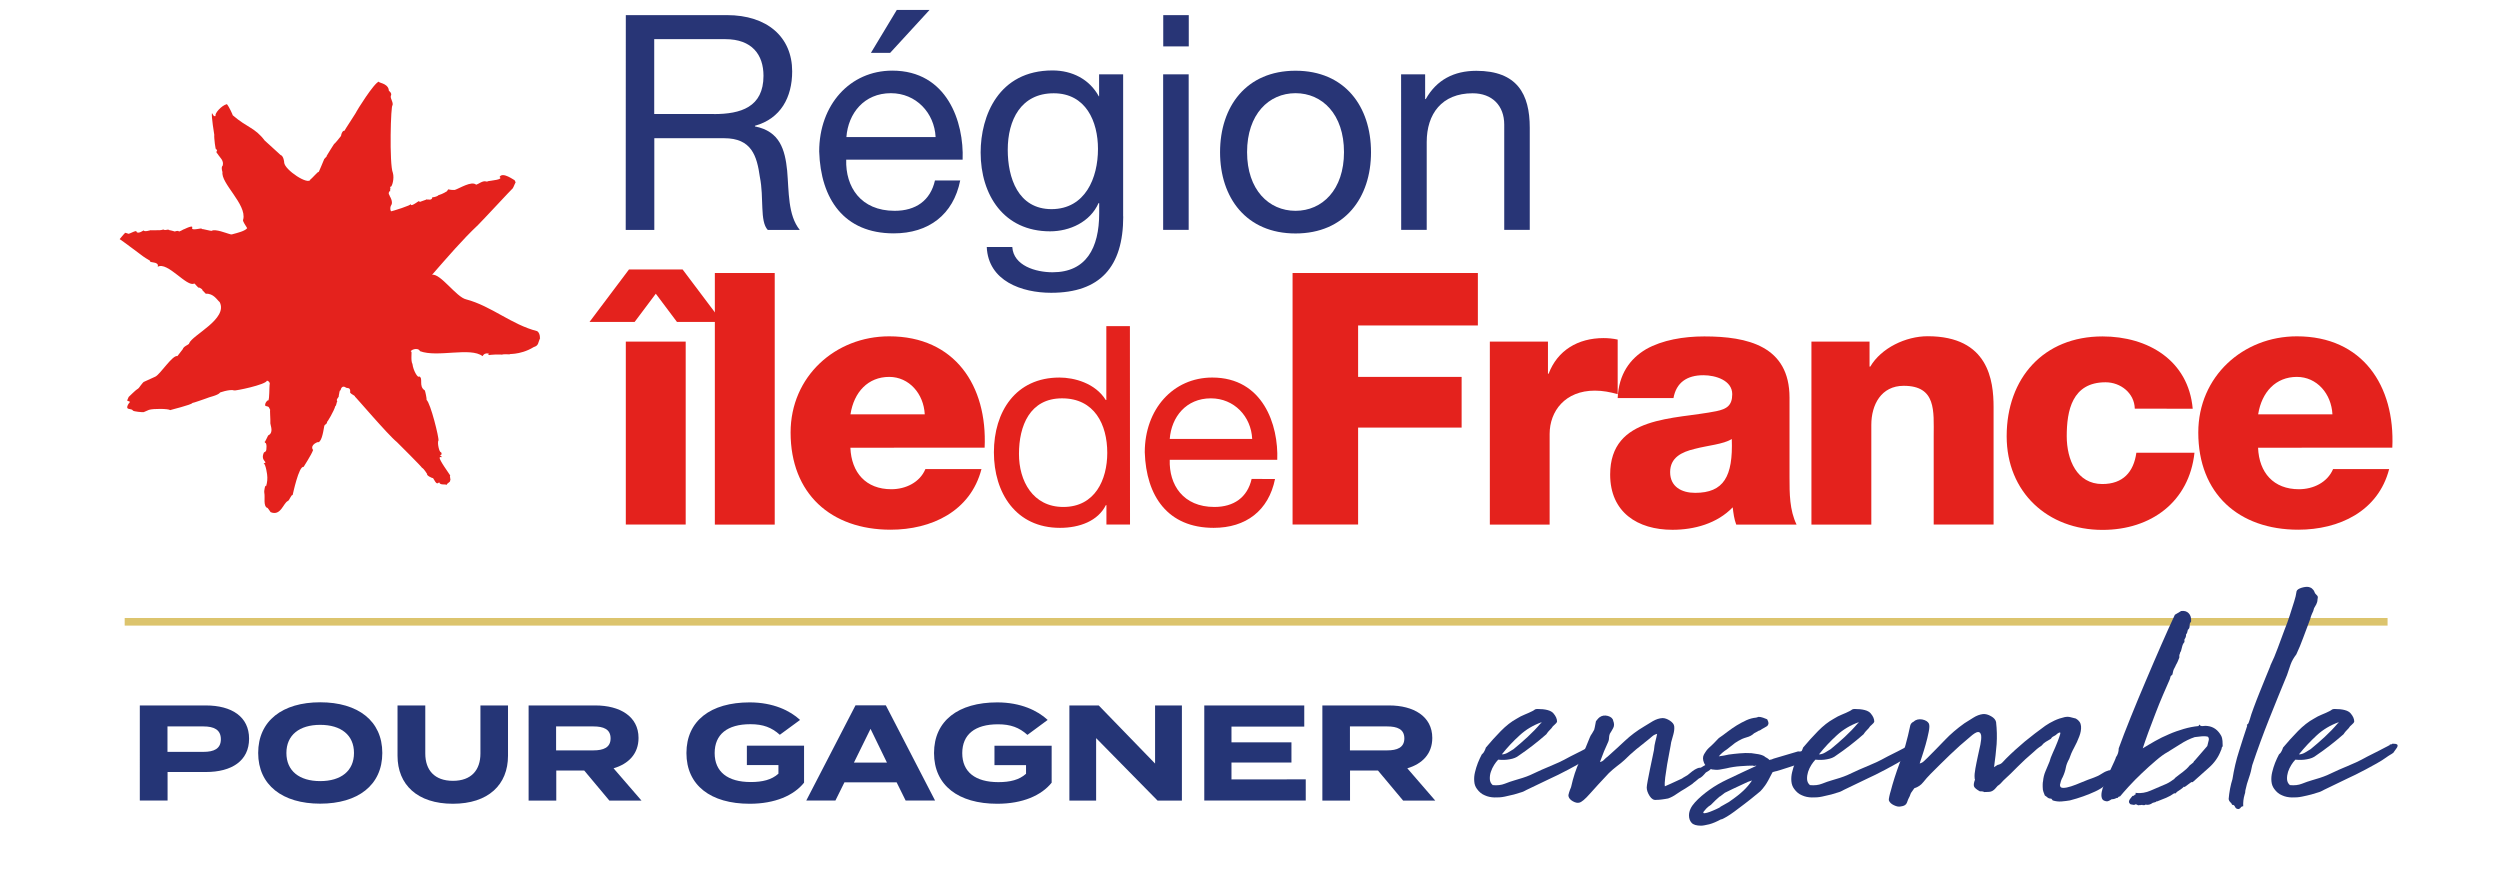<?xml version="1.0" encoding="UTF-8"?>
<!-- Generator: Adobe Illustrator 27.9.0, SVG Export Plug-In . SVG Version: 6.00 Build 0)  -->
<svg xmlns="http://www.w3.org/2000/svg" xmlns:xlink="http://www.w3.org/1999/xlink" version="1.1" id="Calque_1" x="0px" y="0px" viewBox="0 0 269.29 96.38" style="enable-background:new 0 0 269.29 96.38;" xml:space="preserve" width="240" height="86">
<style type="text/css">
	.st0{display:none;}
	.st1{display:inline;fill:#FFFFFF;}
	.st2{display:none;fill:#FFFFFF;}
	.st3{fill:#E4221D;}
	.st4{fill:#283576;}
	.st5{fill:#DCC46D;}
	.st6{fill:#253576;}
</style>
<g class="st0">
	<path class="st1" d="M66.39,56.84h6.47V37.09h-6.47V56.84z M66.73,29.29l-4.26,5.67h4.87l2.28-3.05l2.28,3.05h4.87l-4.26-5.67   H66.73z"/>
	<rect x="76.01" y="29.66" class="st1" width="6.47" height="27.18"/>
	<path class="st1" d="M90.66,48.54c0.11,2.7,1.68,4.49,4.42,4.49c1.55,0,3.08-0.73,3.69-2.18h6.06c-1.18,4.57-5.41,6.55-9.83,6.55   c-6.43,0-10.81-3.88-10.81-10.5c0-6.05,4.83-10.39,10.66-10.39c7.08,0,10.62,5.33,10.32,12.03H90.66z M98.69,44.94   c-0.11-2.22-1.68-4.04-3.85-4.04c-2.28,0-3.8,1.64-4.19,4.04H98.69z"/>
	<path class="st1" d="M120.87,56.84h-2.55v-2.1h-0.06c-0.84,1.71-2.82,2.46-4.95,2.46c-4.78,0-7.14-3.78-7.14-8.16   c0-4.38,2.34-8.07,7.09-8.07c1.58,0,3.87,0.6,5.01,2.43h0.06v-7.98h2.55V56.84z M113.66,54.95c3.42,0,4.74-2.94,4.74-5.85   c0-3.07-1.38-5.88-4.89-5.88c-3.48,0-4.65,2.97-4.65,6C108.87,52.13,110.37,54.95,113.66,54.95"/>
	<path class="st1" d="M136.53,51.92c-0.69,3.42-3.15,5.28-6.63,5.28c-4.95,0-7.29-3.42-7.44-8.16c0-4.66,3.06-8.08,7.29-8.08   c5.49,0,7.17,5.13,7.02,8.89h-11.61c-0.09,2.7,1.45,5.1,4.83,5.1c2.1,0,3.57-1.03,4.02-3.03H136.53z M134.07,47.6   c-0.12-2.43-1.94-4.38-4.47-4.38c-2.67,0-4.26,2.01-4.44,4.38H134.07z"/>
	<polygon class="st1" points="138.43,29.66 158.45,29.66 158.45,35.33 145.5,35.33 145.5,40.89 156.7,40.89 156.7,46.37    145.5,46.37 145.5,56.84 138.43,56.84  "/>
	<path class="st1" d="M159.74,37.08h6.28v3.47h0.07c0.96-2.51,3.16-3.85,5.94-3.85c0.49,0,1.02,0.05,1.52,0.16v5.89   c-0.84-0.23-1.59-0.38-2.48-0.38c-3.2,0-4.88,2.21-4.88,4.69v9.78h-6.46V37.08z"/>
	<path class="st1" d="M173.56,43.17c0.11-2.58,1.33-4.26,3.08-5.29c1.75-0.99,4.03-1.37,6.29-1.37c4.68,0,9.21,1.03,9.21,6.62v8.64   c0,1.68,0,3.5,0.77,5.06h-6.52c-0.22-0.61-0.3-1.22-0.38-1.86c-1.67,1.75-4.15,2.43-6.51,2.43c-3.77,0-6.73-1.9-6.73-5.97   c0-6.43,7-5.93,11.49-6.85c1.11-0.23,1.71-0.61,1.71-1.83c0-1.48-1.78-2.05-3.12-2.05c-1.79,0-2.93,0.8-3.24,2.47H173.56z    M181.93,53.41c3.08,0,4.11-1.75,3.96-5.82c-0.91,0.57-2.59,0.69-4,1.07c-1.44,0.34-2.66,0.95-2.66,2.51   C179.23,52.77,180.48,53.41,181.93,53.41"/>
	<path class="st1" d="M194.49,37.08h6.28v2.7h0.08c1.18-2.02,3.84-3.27,6.2-3.27c6.59,0,7.12,4.8,7.12,7.65v12.68h-6.47v-9.55   c0-2.71,0.3-5.44-3.24-5.44c-2.43,0-3.5,2.05-3.5,4.22v10.77h-6.47V37.08z"/>
	<path class="st1" d="M229.43,44.32c-0.04-1.67-1.53-2.86-3.16-2.86c-3.62,0-4.19,3.08-4.19,5.83c0,2.55,1.1,5.17,3.85,5.17   c2.24,0,3.39-1.29,3.69-3.38h6.28c-0.57,5.29-4.68,8.33-9.94,8.33c-5.93,0-10.36-4.07-10.36-10.12c0-6.28,4-10.78,10.36-10.78   c4.91,0,9.29,2.59,9.75,7.81H229.43z"/>
	<path class="st1" d="M242.76,48.54c0.11,2.7,1.67,4.49,4.41,4.49c1.56,0,3.08-0.73,3.69-2.18h6.06c-1.18,4.57-5.41,6.55-9.82,6.55   c-6.43,0-10.81-3.88-10.81-10.5c0-6.05,4.84-10.39,10.65-10.39c7.08,0,10.62,5.33,10.32,12.03H242.76z M250.79,44.94   c-0.11-2.22-1.68-4.04-3.85-4.04c-2.28,0-3.8,1.64-4.18,4.04H250.79z"/>
	<path class="st1" d="M66.39,1.8H77.3c4.35,0,7.05,2.37,7.05,6.08c0,2.79-1.23,5.1-4.03,5.88v0.06c2.7,0.52,3.25,2.5,3.48,4.78   c0.19,2.27,0.06,4.81,1.36,6.4h-3.44c-0.88-0.94-0.39-3.44-0.85-5.72c-0.32-2.27-0.88-4.19-3.87-4.19h-7.54V25h-3.09V1.8z    M75.91,12.49c2.89,0,5.36-0.75,5.36-4.13c0-2.28-1.23-3.96-4.13-3.96h-7.67v8.09H75.91z"/>
	<path class="st1" d="M102.52,19.67c-0.75,3.7-3.41,5.72-7.18,5.72c-5.36,0-7.9-3.71-8.06-8.84c0-5.04,3.31-8.74,7.9-8.74   c5.95,0,7.76,5.55,7.6,9.61H90.2c-0.1,2.93,1.56,5.52,5.23,5.52c2.27,0,3.87-1.1,4.35-3.28H102.52z M99.86,14.99   c-0.13-2.63-2.11-4.74-4.84-4.74c-2.89,0-4.61,2.18-4.81,4.74H99.86z M95.66,1.24h3.54l-4.26,4.65h-2.08L95.66,1.24z"/>
	<path class="st1" d="M120.13,23.57c0,5.46-2.5,8.25-7.8,8.25c-3.15,0-6.79-1.27-6.95-4.94h2.76c0.13,2.01,2.53,2.73,4.35,2.73   c3.61,0,5.04-2.6,5.04-6.37v-1.1h-0.06c-0.91,2.05-3.12,3.05-5.23,3.05c-5,0-7.51-3.93-7.51-8.51c0-3.96,1.95-8.87,7.76-8.87   c2.11,0,4,0.94,5,2.79h0.03V8.2h2.6V23.57z M117.4,16.26c0-2.96-1.3-6.01-4.78-6.01c-3.54,0-4.97,2.89-4.97,6.11   c0,3.02,1.11,6.4,4.74,6.4C116.04,22.75,117.4,19.41,117.4,16.26"/>
	<path class="st1" d="M127.21,5.18h-2.76V1.8h2.76V5.18z M124.45,8.2h2.76V25h-2.76V8.2z"/>
	<path class="st1" d="M138.75,7.81c5.33,0,8.15,3.87,8.15,8.81c0,4.91-2.83,8.77-8.15,8.77c-5.33,0-8.15-3.87-8.15-8.77   C130.59,11.67,133.42,7.81,138.75,7.81 M138.75,22.95c2.89,0,5.23-2.27,5.23-6.34c0-4.09-2.34-6.37-5.23-6.37   c-2.89,0-5.23,2.28-5.23,6.37C133.52,20.68,135.86,22.95,138.75,22.95"/>
	<path class="st1" d="M150.16,8.2h2.6v2.66h0.07c1.17-2.08,3.05-3.05,5.46-3.05c4.42,0,5.78,2.53,5.78,6.14V25h-2.76V13.62   c0-2.05-1.3-3.38-3.41-3.38c-3.35,0-4.97,2.24-4.97,5.26V25h-2.76V8.2z"/>
	<path class="st1" d="M44.78,21.75c-0.15,0.06-0.67,0.21-0.63,0.24c-0.04-0.02-0.08-0.03-0.07-0.07c0.06-0.2-0.87,0.66-0.91,0.33   c-0.03-0.06,0.04,0.01-0.09-0.02c0.34,0.05-2.07,0.81-2.07,0.77c-0.11-0.25-0.09-0.5,0.06-0.72c0.19-0.48-0.41-1.16-0.19-0.96   c-0.16-0.17-0.16-0.32,0-0.49c0.1,0.07,0-0.02,0.06-0.24c0.07-0.04-0.12-0.3,0.05-0.21c0.15-0.04,0.4-0.9,0.22-1.5   c-0.4-0.92-0.23-7.56-0.03-7.3c0.07-0.46-0.35-0.8-0.15-1.14c0.02-0.35-0.32-0.36-0.27-0.6C40.58,9.13,39.6,9.15,39.71,9   c-0.52,0.12-2.44,3.21-2.46,3.29c0.12-0.12-1.3,2.02-1.27,2.02c-0.16-0.04-0.33,0.24-0.37,0.56c-0.01,0.04-0.81,1.01-0.72,0.82   c-0.27,0.45-0.59,0.89-0.84,1.35c0.19-0.12-0.35,0.38-0.27,0.36c0.01-0.05-0.61,1.5-0.62,1.37c0.06-0.21-0.77,0.76-0.86,0.77   c-0.17,0.71-2.8-1.02-2.85-1.82c0.01-0.03-0.05-0.73-0.41-0.82c0.16,0.14-1.86-1.7-1.71-1.56c-1.06-1.41-1.89-1.37-3.45-2.73   c0.01-0.02-0.36-0.89-0.63-1.2c-0.59,0.14-1.39,1.06-1.22,1.29c-0.25,0.11-0.3-0.21-0.4-0.32c-0.08,0.35,0.26,2.34,0.26,2.34   c-0.04,0.29,0.14,1.77,0.2,1.55l0.11,0.13c0,0.01-0.18,0.22,0.04,0.37c0.24,0.42,0.72,0.72,0.55,1.31   c-0.21,0.11,0.03,0.88-0.01,0.63c-0.24,1.22,2.63,3.52,2.23,5.16c-0.18,0.15,0.55,1.01,0.4,0.97c-0.25,0.29-0.99,0.48-1.51,0.62   c-0.15,0.09-0.31,0.01-0.47-0.04c-0.16-0.03-1.46-0.56-1.83-0.31c-0.01,0.04-1.08-0.25-1.09-0.2c0.19-0.22-1.22,0.3-1.01-0.16   c0.09-0.36-1.23,0.38-0.9,0.18c-0.02,0.01-0.57,0.32-0.56,0.23c0.04-0.12-0.5-0.01-0.38,0.02c-0.08-0.02-0.64-0.18-0.56-0.13   c-0.31-0.21-0.38,0.07-0.74-0.11c-0.02,0.04-0.44,0.1-0.52,0.08c-0.02-0.01-0.83,0.03-0.83,0c0.06-0.03-0.7,0.22-0.75,0.02   c0.03-0.04-0.6,0.44-0.78,0.15c0.08-0.24-0.71,0.2-0.84,0.22c-0.1-0.02-0.5-0.19-0.42-0.07c-0.07,0.03-0.56,0.64-0.56,0.64   c0.09,0.03,2.72,2,2.31,1.69c0,0,0.28,0.24,0.97,0.65c-0.11,0.29,1.01,0.01,0.83,0.65c1.04-0.62,3.19,2.26,3.94,1.81   c0.1,0,0.41,0.5,0.52,0.46c-0.17-0.15,0.54,0.24,0.32,0.22c0.1,0.12,0.06,0.07,0.4,0.43c0.86-0.04,1.22,0.67,1.5,0.91   c0.94,1.81-2.96,3.56-3.3,4.47c-0.01,0.05-0.01,0.08-0.06,0.07c0.04,0.04-0.55,0.26-0.62,0.54l-0.58,0.76   c-0.52-0.15-1.84,1.95-2.38,2.22l-1.27,0.59c0,0-0.18,0.17-0.3,0.35c-0.12,0.18-0.29,0.4-0.42,0.44c-0.11,0.04-0.9,0.82-0.9,0.82   l-0.19,0.37l0.32,0.14c0,0-0.2,0.24-0.23,0.35c-0.05,0.09-0.16,0.35,0.09,0.41c0.26,0.06,0.4,0.06,0.46,0.18   c0.05,0.12,1.08,0.2,1.16,0.18c0.08-0.03,0.59-0.25,0.59-0.25c0.49-0.15,2.1-0.13,2.29,0.03c-0.03-0.01,2.34-0.58,2.4-0.77   c0.08,0.01,1.46-0.49,1.46-0.49c0.38-0.18,1.24-0.32,1.52-0.63c-0.26,0.05,1.12-0.42,1.5-0.23c0.12,0.06,3.45-0.62,3.56-1.05   c0.27,0.03,0.3,0.28,0.32,0.29c-0.08,0.44-0.01,1.66-0.17,1.87c0.01-0.17-0.47,0.32-0.31,0.58c0.34,0.1,0.32-0.02,0.53,0.47   c-0.1-0.22,0.02,0.98,0,1.42c0.01,0.23,0.38,1-0.23,1.31c0,0-0.35,0.73-0.36,0.71c0.05-0.36,0.05,0.18-0.02,0.08   c0.31-0.15,0.22,0.81,0.15,0.92c0.06-0.15-0.16,0.18-0.19,0.07c-0.5,0.98,0.55,1.09-0.06,1.21c0.26,0.08,0.4,1.39,0.38,1.19   c0.06,0.44,0.02,0.87-0.11,1.28c-0.09-0.27-0.24,0.5-0.19,0.71c0.1,0.49-0.14,1.42,0.32,1.63c-0.07-0.19,0.36,0.45,0.36,0.45   c1.1,0.46,1.36-0.97,1.85-1.2c0.17-0.04,0.36-0.7,0.52-0.65c0.01-0.05,0.68-3.2,1.18-3.04c-0.02,0,0.85-1.29,1.03-1.85   c-0.01,0.04-0.42-0.45,0.45-0.83c0.43,0.14,0.62-0.99,0.73-1.64c0.03-0.37,0.29-0.19,0.33-0.58c-0.01,0.11,0.75-1.16,0.88-1.68   c0.12,0.01,0.14-0.58,0.23-0.5c-0.24-0.21,0.2-0.45,0.15-0.63c0.08-0.31,0.06-0.59,0.19-0.57c0.13-0.61,0.51-0.35,0.6-0.29   c0.18,0.1,0.43-0.06,0.46,0.4c-0.17,0.22,0.57,0.44,0.5,0.58c-0.02-0.11,3.55,4.1,4.53,4.91c0.05,0.04,2.81,2.78,2.69,2.76   c0.31,0.16,0.56,0.71,0.58,0.67c-0.11,0.18,0.53,0.47,0.64,0.47c0.42,0.73,0.44,0.58,0.66,0.46c0.07,0.33,0.63,0.17,0.83,0.28   c-0.06-0.16,0.44-0.3,0.33-0.47c0.15,0.05-0.1-0.59,0.04-0.52c-0.18-0.31-1.22-1.7-1.15-1.95c0.02-0.09,0.15-0.05,0.23-0.04   c-0.01-0.08-0.13-0.17-0.2-0.23c0.19,0,0.23-0.1,0.13-0.31c-0.19,0.1-0.45-1.09-0.28-1.25c0.07-0.3-0.85-4.03-1.29-4.39   c0.03-0.13-0.15-0.95-0.19-1.02c-0.72-0.45-0.13-1.35-0.62-1.51c-0.12,0.22-0.64-0.63-0.71-1.33c-0.24-0.44,0-1.49-0.16-1.34   c-0.14-0.16,0.75-0.54,0.97-0.05c1.88,0.71,5.47-0.47,6.76,0.54c0.31-0.58,1-0.13,0.63-0.24c-0.06,0.07,0.06,0.11,0.15,0.13   c-0.17-0.04,1.26-0.13,1.48-0.01c-0.55-0.13,0.81-0.04,0.76-0.06c-0.48-0.11,0.97,0.17,2.52-0.79c0.56-0.17,0.45-0.46,0.69-0.99   c-0.09,0.45,0.15-0.45-0.33-0.74c-2.74-0.69-4.93-2.72-7.66-3.43c-1.06-0.22-2.77-2.82-3.68-2.65c1.65-1.89,3.26-3.77,4.97-5.37   c0.34-0.32,3.76-4.01,3.76-3.97c0.13-0.19,0.32-0.8,0.3-0.54c0.01-0.09-0.03-0.2-0.13-0.34c-0.01,0.04-1.29-0.96-1.62-0.33   c0.45,0.28-0.91,0.38-1.25,0.45c-0.1,0.06-0.19,0.04-0.27,0.02c-0.34-0.08-0.79,0.31-1.02,0.36c-0.5-0.45-1.75,0.38-2.32,0.57   c0.05-0.03-0.25,0.03-0.69-0.06c-0.19,0.31-0.18,0.22-0.14,0.2c-0.17,0.09-0.3,0.23-0.97,0.46c0.08,0.03-0.42,0.24-0.61,0.19   c0.02,0.09-0.07,0.32-0.37,0.27C44.83,21.75,44.86,21.66,44.78,21.75"/>
</g>
<rect x="12.23" y="66.95" class="st2" width="244.49" height="0.82"/>
<g class="st0">
	<path class="st1" d="M25.68,79.99c0,2.39-1.86,3.6-4.67,3.6h-4.14v3.08h-3V76.39h7.14C23.82,76.39,25.68,77.62,25.68,79.99z    M22.64,80.04c0-1.04-0.76-1.38-1.88-1.38h-3.89v2.75h3.89C21.88,81.41,22.64,81.07,22.64,80.04z"/>
	<path class="st1" d="M26.67,81.53c0-3.48,2.63-5.48,6.7-5.48s6.71,2,6.71,5.48s-2.64,5.48-6.71,5.48S26.67,85.01,26.67,81.53z    M37.02,81.53c0-1.94-1.4-3.04-3.66-3.04c-2.25,0-3.66,1.1-3.66,3.04c0,1.94,1.4,3.04,3.66,3.04S37.02,83.47,37.02,81.53z"/>
	<path class="st1" d="M53.66,76.39v5.43c0,3.13-2.13,5.18-5.96,5.18c-3.83,0-5.98-2.06-5.98-5.18v-5.43h3v5.2   c0,1.79,1,2.95,2.98,2.95c1.98,0,2.97-1.16,2.97-2.95v-5.2H53.66z"/>
	<path class="st1" d="M64.62,86.67l-2.72-3.25h-3.03v3.25h-2.98V76.39h7.21c2.63,0,4.67,1.16,4.67,3.51c0,1.72-1.09,2.8-2.7,3.27   l3.03,3.5H64.62z M62.88,81.25c1.07,0,1.85-0.29,1.85-1.29c0-1-0.78-1.29-1.85-1.29h-4.02v2.58H62.88z"/>
	<path class="st1" d="M85.65,84.73c-1.1,1.37-3.13,2.28-5.87,2.28c-4.21,0-6.83-2-6.83-5.48s2.61-5.48,6.83-5.48   c2.54,0,4.38,0.9,5.45,1.89l-2.19,1.62c-0.88-0.79-1.81-1.15-3.19-1.15c-2.5,0-3.86,1.1-3.86,3.11c0,2.03,1.41,3.13,3.91,3.13   c1.26,0,2.26-0.25,2.98-0.91v-0.93h-3.41v-2.1h6.18V84.73z"/>
	<path class="st1" d="M95.65,84.7h-5.64l-0.97,1.97H85.9l5.32-10.28h3.27l5.32,10.28h-3.19L95.65,84.7z M94.61,82.57l-1.78-3.64   l-1.79,3.64H94.61z"/>
	<path class="st1" d="M112.41,84.73c-1.1,1.37-3.13,2.28-5.87,2.28c-4.21,0-6.83-2-6.83-5.48s2.61-5.48,6.83-5.48   c2.54,0,4.38,0.9,5.45,1.89l-2.19,1.62c-0.88-0.79-1.81-1.15-3.19-1.15c-2.5,0-3.86,1.1-3.86,3.11c0,2.03,1.41,3.13,3.91,3.13   c1.26,0,2.26-0.25,2.98-0.91v-0.93h-3.41v-2.1h6.18V84.73z"/>
	<path class="st1" d="M126.48,76.39v10.28h-2.63l-6.64-6.76v6.76h-2.89V76.39h3.17l6.09,6.29v-6.29H126.48z"/>
	<path class="st1" d="M139.86,84.38v2.29h-10.97V76.39h10.81v2.29h-7.86v1.69h6.48v2.19h-6.48v1.82H139.86z"/>
	<path class="st1" d="M150.39,86.67l-2.72-3.25h-3.02v3.25h-2.98V76.39h7.21c2.63,0,4.67,1.16,4.67,3.51c0,1.72-1.09,2.8-2.7,3.27   l3.03,3.5H150.39z M148.65,81.25c1.07,0,1.85-0.29,1.85-1.29c0-1-0.78-1.29-1.85-1.29h-4.02v2.58H148.65z"/>
	<path class="st1" d="M163.71,85.51c-0.2,0.12-0.42,0.22-0.65,0.28c-0.24,0.06-0.47,0.13-0.69,0.2c-0.3,0.07-0.63,0.15-1,0.22   c-0.37,0.07-0.74,0.11-1.12,0.09c-0.37-0.01-0.73-0.09-1.06-0.22c-0.33-0.14-0.61-0.37-0.84-0.69c-0.17-0.22-0.27-0.5-0.3-0.82   c-0.02-0.32,0-0.65,0.07-0.99c0.07-0.33,0.18-0.67,0.32-1c0.14-0.33,0.28-0.64,0.43-0.91c0.12-0.1,0.22-0.22,0.3-0.37   c0.07-0.15,0.12-0.27,0.15-0.37c0.52-0.62,1.06-1.21,1.62-1.79c0.56-0.57,1.13-1.02,1.73-1.34c0.27-0.17,0.56-0.32,0.86-0.45   c0.3-0.12,0.57-0.25,0.82-0.37c0.1-0.05,0.18-0.1,0.24-0.15c0.06-0.05,0.15-0.07,0.28-0.07c0.89,0,1.48,0.16,1.75,0.47   c0.27,0.31,0.41,0.61,0.41,0.91c-0.02,0.1-0.11,0.21-0.26,0.33c-0.15,0.12-0.26,0.25-0.33,0.37c-0.12,0.12-0.24,0.24-0.33,0.35   c-0.1,0.11-0.17,0.22-0.22,0.32c-0.99,0.87-1.98,1.64-2.98,2.31c-0.25,0.2-0.58,0.33-0.99,0.41c-0.41,0.07-0.82,0.09-1.25,0.04   c-0.15,0.15-0.3,0.34-0.45,0.58c-0.15,0.24-0.27,0.48-0.35,0.74c-0.09,0.26-0.12,0.52-0.11,0.78c0.01,0.26,0.12,0.48,0.32,0.65   c0.5,0.05,0.93,0,1.3-0.15c0.37-0.15,0.73-0.27,1.08-0.37c0.27-0.07,0.56-0.16,0.86-0.26c0.3-0.1,0.56-0.2,0.78-0.3   c0.52-0.25,0.95-0.45,1.28-0.6c0.33-0.15,0.65-0.28,0.95-0.41c0.3-0.12,0.61-0.26,0.93-0.41c0.32-0.15,0.73-0.36,1.23-0.63   c0.4-0.2,0.8-0.4,1.21-0.61c0.41-0.21,0.8-0.41,1.17-0.61c0.07-0.05,0.11-0.08,0.09-0.09c-0.01-0.01-0.03-0.01-0.06,0   c-0.03,0.01-0.04,0.02-0.04,0.04c0,0.01,0.05,0.01,0.15-0.02c0.02,0,0.06-0.01,0.09-0.04c0.04-0.02,0.07-0.04,0.09-0.04   c0.22,0,0.37,0.02,0.45,0.06c0.07,0.04,0.11,0.1,0.09,0.19c-0.01,0.09-0.06,0.19-0.15,0.3c-0.09,0.11-0.18,0.24-0.28,0.39   c0.02,0-0.01,0.03-0.09,0.09c-0.09,0.06-0.19,0.12-0.3,0.19c-0.11,0.06-0.25,0.16-0.43,0.28c-0.27,0.2-0.61,0.41-1,0.63   c-0.4,0.22-0.79,0.44-1.19,0.65c-0.4,0.21-0.77,0.4-1.12,0.58c-0.35,0.17-0.61,0.3-0.78,0.37L163.71,85.51z M161.04,81.68   c0.22,0,0.44-0.06,0.65-0.19c0.21-0.12,0.42-0.25,0.61-0.37c0.5-0.4,1-0.84,1.53-1.32c0.52-0.48,0.99-0.97,1.41-1.47   c0.05,0,0.07-0.04,0.07-0.11c-0.89,0.32-1.68,0.79-2.36,1.41C162.27,80.26,161.63,80.94,161.04,81.68z"/>
	<path class="st1" d="M171.64,82.5c0.17-0.02,0.32-0.11,0.45-0.24c0.12-0.14,0.26-0.25,0.41-0.35c0.64-0.57,1.26-1.14,1.86-1.71   c0.6-0.57,1.29-1.09,2.08-1.56c0.27-0.17,0.58-0.36,0.93-0.56c0.35-0.2,0.69-0.31,1.04-0.33c0.25,0,0.51,0.09,0.8,0.28   c0.28,0.19,0.44,0.39,0.47,0.61c0.02,0.27-0.01,0.56-0.09,0.86c-0.09,0.3-0.17,0.58-0.24,0.86c-0.02,0.2-0.08,0.52-0.17,0.97   c-0.09,0.45-0.17,0.92-0.26,1.41c-0.09,0.5-0.16,0.97-0.2,1.41c-0.05,0.45-0.06,0.77-0.04,0.97c0.22-0.1,0.42-0.19,0.6-0.26   c0.17-0.07,0.38-0.17,0.63-0.3c0.27-0.12,0.44-0.2,0.5-0.22c0.06-0.02,0.11-0.04,0.13-0.06c0.02-0.01,0.06-0.04,0.11-0.07   c0.05-0.04,0.21-0.13,0.48-0.28c0.17-0.15,0.35-0.29,0.52-0.43c0.17-0.14,0.35-0.24,0.52-0.32c0.1-0.05,0.24-0.07,0.41-0.07   c0.2-0.12,0.39-0.24,0.58-0.33c0.19-0.1,0.34-0.21,0.47-0.33c0.22,0.1,0.33,0.19,0.33,0.28c0,0.09-0.02,0.19-0.07,0.32   c-0.17,0.22-0.42,0.42-0.74,0.6c-0.15,0.17-0.27,0.31-0.37,0.41c-0.1,0.1-0.24,0.19-0.41,0.26c-0.27,0.22-0.45,0.37-0.52,0.43   c-0.07,0.06-0.13,0.11-0.17,0.15c-0.04,0.04-0.1,0.08-0.19,0.13c-0.09,0.05-0.28,0.17-0.58,0.37c-0.27,0.15-0.58,0.34-0.91,0.58   c-0.33,0.24-0.65,0.4-0.95,0.5c-0.25,0.05-0.48,0.09-0.69,0.11c-0.21,0.02-0.4,0.04-0.58,0.04c-0.27,0.05-0.52-0.09-0.73-0.43   c-0.21-0.33-0.32-0.64-0.32-0.91c0-0.12,0.04-0.38,0.11-0.76c0.07-0.38,0.15-0.79,0.24-1.23c0.09-0.43,0.17-0.85,0.26-1.25   c0.09-0.4,0.14-0.67,0.17-0.82c0.02-0.35,0.07-0.66,0.15-0.93c0.07-0.27,0.14-0.55,0.19-0.82c-0.2,0.05-0.37,0.14-0.52,0.26   c-0.15,0.12-0.3,0.25-0.45,0.37c-0.45,0.35-0.88,0.69-1.3,1.04c-0.42,0.35-0.84,0.73-1.26,1.15c-0.25,0.22-0.52,0.45-0.82,0.67   c-0.3,0.22-0.58,0.47-0.86,0.74c-0.84,0.89-1.53,1.64-2.05,2.23s-0.91,0.92-1.15,0.97c-0.2,0.05-0.43,0-0.69-0.15   s-0.42-0.32-0.46-0.52c-0.02-0.1-0.01-0.25,0.06-0.45c0.06-0.2,0.13-0.38,0.2-0.56c0.22-1.04,0.53-1.98,0.93-2.81   c0.4-0.83,0.77-1.69,1.12-2.59c0.05-0.12,0.12-0.26,0.22-0.41c0.1-0.15,0.17-0.28,0.22-0.41c0.05-0.17,0.09-0.34,0.11-0.5   c0.02-0.16,0.05-0.3,0.07-0.43c0.05-0.05,0.11-0.12,0.17-0.2c0.06-0.09,0.13-0.15,0.2-0.2c0.27-0.2,0.58-0.25,0.91-0.15   c0.33,0.1,0.53,0.27,0.58,0.52c0.12,0.3,0.12,0.56,0,0.78c-0.12,0.22-0.25,0.43-0.37,0.63c-0.05,0.15-0.07,0.3-0.07,0.45   s-0.02,0.29-0.07,0.41c-0.15,0.35-0.3,0.69-0.47,1.04C171.94,81.69,171.79,82.08,171.64,82.5z"/>
	<path class="st1" d="M193.4,81.35c0.05,0,0.11-0.01,0.19-0.02c0.07-0.01,0.16-0.04,0.26-0.09h0.22l0.11-0.04h0.37   c0.4,0.25,0.54,0.47,0.43,0.65c-0.11,0.19-0.3,0.3-0.58,0.35c-0.25,0.12-0.58,0.26-0.99,0.41s-0.82,0.29-1.23,0.43   c-0.41,0.14-0.78,0.25-1.1,0.35c-0.32,0.1-0.51,0.15-0.56,0.15c-0.02,0-0.04,0.01-0.06,0.02c-0.01,0.01-0.04,0.02-0.09,0.02   c-0.05,0.02-0.09,0.04-0.11,0.04c-0.35,0.69-0.61,1.17-0.8,1.43c-0.19,0.26-0.35,0.47-0.5,0.61l-0.22,0.19   c-0.57,0.47-1.07,0.87-1.49,1.19c-0.42,0.32-0.79,0.6-1.1,0.82c-0.31,0.22-0.58,0.4-0.8,0.54c-0.22,0.14-0.42,0.24-0.6,0.32v-0.04   c-0.5,0.27-0.94,0.46-1.32,0.56c-0.38,0.1-0.68,0.15-0.87,0.15c-0.5,0-0.84-0.11-1.02-0.32c-0.19-0.21-0.28-0.48-0.28-0.8   c0-0.47,0.22-0.94,0.65-1.41c0.43-0.47,0.95-0.92,1.56-1.34c0.61-0.42,1.26-0.8,1.95-1.13c0.69-0.33,1.3-0.62,1.82-0.86   c0.52-0.24,0.9-0.41,1.13-0.52c0.24-0.11,0.2-0.13-0.09-0.06l-0.15-0.04c-0.32,0-0.76,0.02-1.3,0.06   c-0.55,0.04-1.07,0.12-1.56,0.24c-0.25,0.05-0.48,0.09-0.71,0.13c-0.22,0.04-0.51,0.03-0.86-0.02h0.04c-0.02,0-0.04-0.01-0.06-0.02   c-0.01-0.01-0.03-0.02-0.06-0.02c-0.05,0-0.12-0.02-0.2-0.06c-0.09-0.04-0.14-0.07-0.17-0.09h0.04c-0.2-0.17-0.33-0.35-0.41-0.52   c-0.07-0.17-0.11-0.33-0.11-0.48s0.03-0.28,0.09-0.39c0.06-0.11,0.12-0.2,0.17-0.28c0.12-0.2,0.3-0.4,0.52-0.6   c0.22-0.2,0.5-0.47,0.82-0.82l0.11-0.11c0.3-0.2,0.61-0.42,0.93-0.67c0.32-0.25,0.66-0.48,1-0.69c0.35-0.21,0.7-0.4,1.06-0.56   c0.36-0.16,0.71-0.25,1.06-0.28l0.26-0.07c0.15,0,0.31,0.03,0.48,0.09c0.17,0.06,0.32,0.12,0.45,0.17c0.12,0.22,0.17,0.4,0.13,0.52   c-0.04,0.12-0.11,0.21-0.2,0.26l-0.41,0.22l-0.07,0.04c-0.07,0.07-0.19,0.14-0.33,0.19c0.05-0.05,0.01-0.03-0.13,0.06   c-0.14,0.09-0.27,0.16-0.39,0.2c-0.2,0.2-0.47,0.35-0.82,0.45c-0.35,0.1-0.63,0.22-0.86,0.37l-0.37,0.22l-0.56,0.45l-0.33,0.26   c-0.32,0.2-0.61,0.45-0.86,0.74c0.4-0.05,0.76-0.11,1.08-0.19c0.35-0.05,0.74-0.09,1.17-0.13c0.43-0.04,0.86-0.04,1.28-0.02   c0.22,0.02,0.47,0.06,0.74,0.11c0.27,0.05,0.51,0.14,0.71,0.26h-0.04c0.27,0.15,0.42,0.24,0.43,0.26c0.01,0.02,0.03,0.04,0.06,0.04   l0.04,0.07c0.02-0.02,0.05-0.04,0.07-0.04c0.02,0,0.06-0.01,0.09-0.02c0.04-0.01,0.07-0.02,0.09-0.02l0.19-0.07l2.64-0.78   C193.18,81.38,193.28,81.37,193.4,81.35z M184.55,86.26c-0.05,0.05-0.2,0.19-0.45,0.41c-0.25,0.22-0.41,0.38-0.48,0.48   c-0.2,0.12-0.37,0.26-0.5,0.41c-0.14,0.15-0.23,0.26-0.28,0.33c-0.07,0.12-0.04,0.18,0.11,0.17c0.15-0.01,0.33-0.06,0.56-0.15   c0.22-0.09,0.45-0.19,0.69-0.3c0.24-0.11,0.39-0.19,0.47-0.24h-0.04l0.93-0.52c0.72-0.5,1.25-0.91,1.6-1.25   c0.35-0.33,0.66-0.7,0.93-1.1l-0.45,0.15c-0.74,0.35-1.29,0.6-1.64,0.76c-0.35,0.16-0.63,0.3-0.86,0.43l-0.48,0.37L184.55,86.26z"/>
	<path class="st1" d="M197.98,85.51c-0.2,0.12-0.42,0.22-0.65,0.28c-0.24,0.06-0.46,0.13-0.69,0.2c-0.3,0.07-0.63,0.15-1,0.22   c-0.37,0.07-0.74,0.11-1.12,0.09c-0.37-0.01-0.73-0.09-1.06-0.22c-0.33-0.14-0.61-0.37-0.84-0.69c-0.17-0.22-0.27-0.5-0.3-0.82   c-0.02-0.32,0-0.65,0.07-0.99c0.07-0.33,0.18-0.67,0.32-1c0.14-0.33,0.28-0.64,0.43-0.91c0.12-0.1,0.22-0.22,0.3-0.37   c0.07-0.15,0.12-0.27,0.15-0.37c0.52-0.62,1.06-1.21,1.62-1.79c0.56-0.57,1.13-1.02,1.73-1.34c0.27-0.17,0.56-0.32,0.86-0.45   c0.3-0.12,0.57-0.25,0.82-0.37c0.1-0.05,0.18-0.1,0.24-0.15c0.06-0.05,0.15-0.07,0.28-0.07c0.89,0,1.48,0.16,1.75,0.47   c0.27,0.31,0.41,0.61,0.41,0.91c-0.02,0.1-0.11,0.21-0.26,0.33c-0.15,0.12-0.26,0.25-0.33,0.37c-0.12,0.12-0.24,0.24-0.33,0.35   c-0.1,0.11-0.17,0.22-0.22,0.32c-0.99,0.87-1.98,1.64-2.98,2.31c-0.25,0.2-0.58,0.33-0.99,0.41c-0.41,0.07-0.82,0.09-1.25,0.04   c-0.15,0.15-0.3,0.34-0.45,0.58c-0.15,0.24-0.27,0.48-0.35,0.74c-0.09,0.26-0.12,0.52-0.11,0.78c0.01,0.26,0.12,0.48,0.32,0.65   c0.5,0.05,0.93,0,1.3-0.15c0.37-0.15,0.73-0.27,1.08-0.37c0.27-0.07,0.56-0.16,0.86-0.26c0.3-0.1,0.56-0.2,0.78-0.3   c0.52-0.25,0.95-0.45,1.28-0.6c0.33-0.15,0.65-0.28,0.95-0.41c0.3-0.12,0.61-0.26,0.93-0.41c0.32-0.15,0.73-0.36,1.23-0.63   c0.4-0.2,0.8-0.4,1.21-0.61c0.41-0.21,0.8-0.41,1.17-0.61c0.07-0.05,0.11-0.08,0.09-0.09c-0.01-0.01-0.03-0.01-0.06,0   c-0.02,0.01-0.04,0.02-0.04,0.04c0,0.01,0.05,0.01,0.15-0.02c0.02,0,0.06-0.01,0.09-0.04c0.04-0.02,0.07-0.04,0.09-0.04   c0.22,0,0.37,0.02,0.45,0.06c0.07,0.04,0.11,0.1,0.09,0.19c-0.01,0.09-0.06,0.19-0.15,0.3c-0.09,0.11-0.18,0.24-0.28,0.39   c0.02,0-0.01,0.03-0.09,0.09c-0.09,0.06-0.19,0.12-0.3,0.19c-0.11,0.06-0.25,0.16-0.43,0.28c-0.27,0.2-0.61,0.41-1,0.63   c-0.4,0.22-0.79,0.44-1.19,0.65c-0.4,0.21-0.77,0.4-1.12,0.58c-0.35,0.17-0.61,0.3-0.78,0.37L197.98,85.51z M195.3,81.68   c0.22,0,0.44-0.06,0.65-0.19c0.21-0.12,0.42-0.25,0.61-0.37c0.5-0.4,1-0.84,1.53-1.32c0.52-0.48,0.99-0.97,1.41-1.47   c0.05,0,0.07-0.04,0.07-0.11c-0.89,0.32-1.68,0.79-2.36,1.41C196.54,80.26,195.9,80.94,195.3,81.68z"/>
	<path class="st1" d="M227.11,83.24c0.1,0.05,0.24,0.06,0.41,0.04c0.17-0.02,0.32-0.05,0.43-0.07c0.11-0.02,0.17-0.02,0.19,0.02   c0.01,0.04-0.09,0.13-0.32,0.28c-0.15,0.12-0.27,0.23-0.37,0.32c-0.1,0.09-0.22,0.19-0.37,0.32c0,0.02-0.02,0.06-0.07,0.11   c-0.02,0.02-0.05,0.04-0.07,0.04c-0.37,0.57-0.96,1.04-1.77,1.41c-0.81,0.37-1.72,0.69-2.73,0.97c-0.27,0.05-0.57,0.09-0.89,0.11   c-0.32,0.02-0.65-0.01-0.97-0.11l-0.15-0.19c-0.17,0-0.3-0.04-0.39-0.11c-0.09-0.07-0.19-0.15-0.32-0.22   c-0.05-0.12-0.1-0.25-0.15-0.39c-0.05-0.14-0.07-0.32-0.07-0.54c0-0.05,0-0.14,0-0.26c0-0.12,0.01-0.25,0.04-0.37   c0.02-0.35,0.11-0.7,0.26-1.06c0.15-0.36,0.3-0.71,0.45-1.06c0.05-0.22,0.17-0.54,0.35-0.95c0.19-0.41,0.35-0.8,0.5-1.17   c0.15-0.37,0.25-0.66,0.3-0.86c0.05-0.2-0.05-0.21-0.3-0.04c-0.12,0.12-0.25,0.22-0.39,0.28c-0.14,0.06-0.24,0.16-0.32,0.28   c-0.2,0.12-0.38,0.24-0.56,0.33c-0.17,0.1-0.32,0.24-0.45,0.41c-0.37,0.25-0.68,0.5-0.93,0.74c-0.6,0.5-1.15,1-1.66,1.53   c-0.51,0.52-1.02,1.02-1.54,1.49c-0.22,0.27-0.43,0.47-0.63,0.6c-0.12,0.15-0.23,0.27-0.32,0.35c-0.09,0.09-0.18,0.16-0.28,0.2   c-0.1,0.05-0.21,0.08-0.33,0.09c-0.12,0.01-0.3,0.02-0.52,0.02c-0.15-0.07-0.31-0.1-0.48-0.07c-0.17-0.1-0.31-0.19-0.41-0.26   c-0.1-0.07-0.17-0.15-0.2-0.22c-0.04-0.07-0.05-0.17-0.04-0.3c0.01-0.12,0.06-0.28,0.13-0.48c-0.02-0.02-0.04-0.07-0.04-0.15   c-0.02-0.27,0-0.62,0.07-1.04c0.07-0.42,0.16-0.86,0.26-1.3c0.1-0.45,0.19-0.87,0.28-1.28c0.09-0.41,0.11-0.74,0.07-0.99   c-0.04-0.25-0.15-0.37-0.33-0.37c-0.19,0-0.49,0.19-0.91,0.56c-0.72,0.6-1.43,1.23-2.12,1.9c-0.69,0.67-1.4,1.36-2.12,2.08   c-0.27,0.27-0.53,0.56-0.78,0.87c-0.25,0.31-0.57,0.53-0.97,0.65c-0.07,0.12-0.16,0.25-0.26,0.37c-0.1,0.12-0.17,0.29-0.22,0.48   c-0.12,0.22-0.22,0.45-0.3,0.69c-0.07,0.24-0.3,0.38-0.67,0.43c-0.2,0.05-0.44,0.01-0.73-0.13c-0.29-0.14-0.47-0.3-0.54-0.5   c-0.02-0.1-0.01-0.25,0.04-0.47c0.05-0.21,0.1-0.4,0.15-0.58c0.22-0.89,0.55-1.92,0.99-3.07c0.43-1.15,0.81-2.5,1.13-4.04   c0.05-0.17,0.17-0.31,0.37-0.41c0.25-0.22,0.56-0.3,0.93-0.22c0.37,0.07,0.61,0.22,0.71,0.45c0.07,0.17,0.07,0.48-0.02,0.91   c-0.09,0.43-0.2,0.89-0.33,1.36c-0.14,0.47-0.27,0.91-0.41,1.3c-0.14,0.4-0.22,0.65-0.24,0.74c0.17-0.05,0.33-0.14,0.47-0.26   c0.14-0.12,0.27-0.25,0.39-0.37c0.64-0.64,1.27-1.28,1.88-1.92c0.61-0.63,1.31-1.23,2.1-1.8c0.27-0.17,0.59-0.37,0.95-0.6   c0.36-0.22,0.71-0.36,1.06-0.41c0.27-0.02,0.56,0.05,0.87,0.22c0.31,0.17,0.49,0.38,0.54,0.63c0.1,0.79,0.12,1.59,0.06,2.38   c-0.06,0.79-0.16,1.62-0.28,2.49c0.05-0.02,0.14-0.08,0.26-0.17c0.12-0.09,0.19-0.12,0.19-0.09c0.2-0.05,0.36-0.14,0.48-0.28   c0.12-0.14,0.25-0.27,0.37-0.39c0.64-0.64,1.32-1.26,2.03-1.84c0.71-0.58,1.44-1.15,2.21-1.69c0.3-0.2,0.63-0.38,0.99-0.56   c0.36-0.17,0.73-0.3,1.1-0.37c0.22-0.05,0.43-0.05,0.63,0c0.2,0.05,0.4,0.1,0.6,0.15c0.35,0.2,0.53,0.47,0.56,0.82   c0.02,0.35-0.04,0.72-0.19,1.12c-0.15,0.4-0.33,0.81-0.56,1.23c-0.22,0.42-0.4,0.82-0.52,1.19c-0.2,0.35-0.32,0.67-0.37,0.97   c-0.05,0.3-0.16,0.63-0.33,1c-0.07,0.12-0.14,0.27-0.19,0.43c-0.05,0.16-0.09,0.3-0.11,0.43c0,0.22,0.12,0.33,0.35,0.33   c0.24,0,0.52-0.06,0.86-0.17c0.33-0.11,0.68-0.24,1.02-0.39c0.35-0.15,0.62-0.26,0.82-0.33c0.2-0.07,0.34-0.12,0.43-0.15   c0.09-0.02,0.15-0.05,0.2-0.07c0.05-0.02,0.11-0.05,0.19-0.07c0.07-0.02,0.21-0.09,0.41-0.19c0.17-0.1,0.31-0.18,0.41-0.24   c0.1-0.06,0.2-0.11,0.3-0.15c0.1-0.04,0.2-0.07,0.32-0.11C226.76,83.41,226.91,83.34,227.11,83.24z"/>
	<path class="st1" d="M229.61,85.85c0.52,0.05,1.04-0.04,1.54-0.26c0.51-0.22,1-0.43,1.47-0.63c0.32-0.12,0.63-0.3,0.93-0.52   c0.05-0.02,0.09-0.05,0.13-0.07c0.04-0.02,0.08-0.07,0.13-0.15c0.25-0.2,0.52-0.41,0.82-0.63c0.3-0.22,0.55-0.46,0.74-0.71   l0.33-0.26l0.11-0.11v-0.04v-0.04c0.02,0,0.06-0.02,0.11-0.07l1.34-1.56c0.02-0.15,0.07-0.32,0.13-0.52   c0.06-0.2,0.04-0.36-0.06-0.48c-0.17-0.05-0.41-0.06-0.71-0.04c-0.3,0.02-0.53,0.05-0.71,0.07c-0.52,0.17-1.05,0.43-1.6,0.78   c-0.55,0.35-1,0.63-1.38,0.86c-0.32,0.17-0.73,0.47-1.23,0.89c-0.5,0.42-1,0.87-1.51,1.36c-0.51,0.48-0.98,0.96-1.41,1.43   c-0.43,0.47-0.75,0.83-0.95,1.08c-0.12,0-0.2,0.05-0.22,0.15c-0.1,0-0.18,0.02-0.24,0.06c-0.06,0.04-0.17,0.07-0.32,0.09h-0.11   c-0.07,0.05-0.16,0.1-0.26,0.15c-0.1,0.05-0.19,0.07-0.26,0.07c-0.3-0.02-0.48-0.14-0.54-0.33c-0.06-0.2-0.07-0.43-0.02-0.69   c0.05-0.26,0.13-0.51,0.24-0.76c0.11-0.25,0.18-0.43,0.2-0.56c0-0.02,0.06-0.15,0.17-0.39c0.11-0.24,0.24-0.5,0.37-0.78   c0.14-0.28,0.26-0.55,0.37-0.8c0.11-0.25,0.17-0.4,0.17-0.45c0.2-0.27,0.3-0.6,0.3-0.97c0.35-0.97,0.78-2.1,1.3-3.39   c0.52-1.29,1.07-2.6,1.64-3.94c0.57-1.34,1.13-2.64,1.67-3.89c0.55-1.25,1.03-2.33,1.45-3.22l0.67-0.41   c0.35-0.05,0.62,0.03,0.82,0.24c0.2,0.21,0.28,0.49,0.26,0.84c0,0.05-0.01,0.09-0.04,0.11c-0.02,0.02-0.05,0.06-0.07,0.11   c0,0.02-0.01,0.05-0.02,0.07c-0.01,0.02-0.02,0.06-0.02,0.11v0.11c0,0.07-0.01,0.15-0.04,0.22c-0.02,0.07-0.07,0.14-0.15,0.19   c-0.05,0.27-0.11,0.43-0.19,0.48c0,0.15-0.02,0.27-0.06,0.35c-0.04,0.09-0.08,0.17-0.13,0.24c0.02,0.02,0.02,0.06,0,0.11   c-0.02,0.05-0.01,0.09,0.04,0.11c-0.12,0.12-0.21,0.28-0.26,0.47c-0.05,0.19-0.1,0.38-0.15,0.58c-0.05,0.05-0.08,0.11-0.09,0.17   c-0.01,0.06-0.03,0.12-0.06,0.17c-0.02,0.1-0.03,0.17-0.02,0.22c0.01,0.05,0.01,0.1-0.02,0.15c-0.05,0.12-0.1,0.25-0.15,0.37   c-0.05,0.12-0.11,0.25-0.19,0.37c-0.05,0.12-0.11,0.24-0.17,0.35c-0.06,0.11-0.11,0.22-0.13,0.32l-0.07,0.37   c-0.02,0.05-0.06,0.09-0.11,0.11c-0.05,0.02-0.09,0.07-0.11,0.15c0,0.05-0.02,0.15-0.07,0.3c-0.2,0.45-0.43,0.99-0.71,1.64   c-0.27,0.65-0.55,1.32-0.82,2.03c-0.27,0.71-0.53,1.4-0.78,2.06c-0.25,0.67-0.45,1.24-0.6,1.71c0.4-0.25,0.84-0.51,1.32-0.78   c0.48-0.27,0.99-0.52,1.51-0.74c0.52-0.22,1.05-0.42,1.6-0.58c0.55-0.16,1.08-0.27,1.6-0.32c0.02-0.1,0.06-0.15,0.11-0.15   c0.05,0.12,0.17,0.17,0.37,0.15c0.2-0.02,0.37-0.02,0.52,0c0.62,0.07,1.1,0.43,1.45,1.08c0.07,0.17,0.12,0.35,0.13,0.54   c0.01,0.19,0.02,0.38,0.02,0.58c-0.07,0.07-0.11,0.14-0.11,0.2c0,0.06-0.02,0.14-0.07,0.24c-0.27,0.72-0.71,1.34-1.3,1.86   c-0.6,0.52-1.18,1.04-1.75,1.56h-0.04h-0.11l-0.71,0.52c-0.05,0-0.07-0.01-0.07-0.04c-0.12,0.12-0.24,0.22-0.35,0.3   c-0.11,0.07-0.24,0.16-0.39,0.26c-0.05,0.05-0.1,0.1-0.15,0.15c-0.05,0.05-0.1,0.05-0.15,0c-0.27,0.2-0.56,0.37-0.87,0.5   c-0.31,0.14-0.64,0.27-0.99,0.39h-0.07c-0.02,0.05-0.07,0.08-0.15,0.09c-0.07,0.01-0.15,0.03-0.22,0.06   c-0.27,0.2-0.53,0.26-0.78,0.19c-0.05,0.05-0.1,0.07-0.15,0.06c-0.05-0.01-0.1-0.01-0.15,0.02v-0.04c-0.05,0-0.11,0-0.17,0   c-0.06,0-0.11,0.01-0.13,0.04v-0.04c-0.1,0.05-0.2,0.04-0.32-0.02c-0.11-0.06-0.22-0.06-0.32,0.02c-0.15-0.02-0.27-0.04-0.35-0.06   c-0.09-0.01-0.16-0.08-0.2-0.2c-0.03-0.12,0.02-0.26,0.13-0.41c0.11-0.15,0.19-0.25,0.24-0.3c0.1,0,0.17-0.03,0.2-0.09   c0.04-0.06,0.08-0.08,0.13-0.06V85.85z"/>
	<path class="st1" d="M248.92,64.27c0.12,0.12,0.21,0.22,0.26,0.3c0.05,0.07,0.05,0.21,0,0.41c0,0.17-0.04,0.34-0.13,0.5   c-0.09,0.16-0.17,0.3-0.24,0.43c-0.05,0.22-0.12,0.42-0.2,0.58c-0.09,0.16-0.16,0.37-0.2,0.61c-0.25,0.65-0.49,1.3-0.73,1.95   c-0.24,0.66-0.49,1.27-0.76,1.84c-0.27,0.35-0.48,0.71-0.61,1.08c-0.14,0.37-0.27,0.76-0.39,1.15c-0.65,1.56-1.29,3.15-1.93,4.76   c-0.65,1.61-1.25,3.27-1.82,4.99c-0.07,0.45-0.19,0.89-0.35,1.34c-0.16,0.45-0.29,0.91-0.39,1.38c0,0.17-0.02,0.32-0.07,0.45   c-0.12,0.4-0.17,0.82-0.15,1.26c-0.12,0-0.21,0.04-0.26,0.13c-0.05,0.09-0.12,0.14-0.22,0.17c-0.2,0-0.33-0.08-0.39-0.24   c-0.06-0.16-0.17-0.23-0.32-0.2c-0.05-0.12-0.12-0.22-0.2-0.3c-0.09-0.07-0.14-0.19-0.17-0.33c0.02-0.35,0.07-0.72,0.15-1.12   c0.07-0.4,0.16-0.74,0.26-1.04c0.17-1.07,0.41-2.08,0.71-3.03c0.3-0.95,0.6-1.88,0.89-2.77c-0.03,0-0.05,0.01-0.07,0.04l0.04-0.04   v-0.07c0.1-0.05,0.16-0.13,0.19-0.24c0.02-0.11,0.06-0.22,0.11-0.32c0.1-0.35,0.25-0.79,0.45-1.32c0.2-0.53,0.41-1.08,0.63-1.64   c0.22-0.56,0.44-1.1,0.65-1.62c0.21-0.52,0.38-0.93,0.5-1.23v-0.04c0.3-0.62,0.56-1.25,0.8-1.9c0.24-0.64,0.48-1.3,0.73-1.97   c0.2-0.5,0.38-1.01,0.56-1.54c0.17-0.53,0.33-1.04,0.48-1.51c0.12-0.37,0.21-0.74,0.26-1.12c0.05-0.15,0.23-0.27,0.54-0.37   c0.31-0.1,0.56-0.12,0.76-0.07c0.2,0.05,0.34,0.12,0.43,0.22C248.76,63.92,248.84,64.07,248.92,64.27z"/>
	<path class="st1" d="M249.85,85.51c-0.2,0.12-0.42,0.22-0.65,0.28c-0.24,0.06-0.46,0.13-0.69,0.2c-0.3,0.07-0.63,0.15-1,0.22   c-0.37,0.07-0.74,0.11-1.12,0.09c-0.37-0.01-0.73-0.09-1.06-0.22c-0.33-0.14-0.61-0.37-0.84-0.69c-0.17-0.22-0.27-0.5-0.3-0.82   c-0.02-0.32,0-0.65,0.07-0.99c0.07-0.33,0.18-0.67,0.32-1c0.14-0.33,0.28-0.64,0.43-0.91c0.12-0.1,0.22-0.22,0.3-0.37   c0.07-0.15,0.12-0.27,0.15-0.37c0.52-0.62,1.06-1.21,1.62-1.79c0.56-0.57,1.13-1.02,1.73-1.34c0.27-0.17,0.56-0.32,0.86-0.45   c0.3-0.12,0.57-0.25,0.82-0.37c0.1-0.05,0.18-0.1,0.24-0.15c0.06-0.05,0.15-0.07,0.28-0.07c0.89,0,1.48,0.16,1.75,0.47   c0.27,0.31,0.41,0.61,0.41,0.91c-0.02,0.1-0.11,0.21-0.26,0.33c-0.15,0.12-0.26,0.25-0.33,0.37c-0.12,0.12-0.24,0.24-0.33,0.35   c-0.1,0.11-0.17,0.22-0.22,0.32c-0.99,0.87-1.98,1.64-2.98,2.31c-0.25,0.2-0.58,0.33-0.99,0.41c-0.41,0.07-0.82,0.09-1.25,0.04   c-0.15,0.15-0.3,0.34-0.45,0.58c-0.15,0.24-0.27,0.48-0.35,0.74c-0.09,0.26-0.12,0.52-0.11,0.78c0.01,0.26,0.12,0.48,0.32,0.65   c0.5,0.05,0.93,0,1.3-0.15c0.37-0.15,0.73-0.27,1.08-0.37c0.27-0.07,0.56-0.16,0.86-0.26c0.3-0.1,0.56-0.2,0.78-0.3   c0.52-0.25,0.95-0.45,1.28-0.6c0.33-0.15,0.65-0.28,0.95-0.41c0.3-0.12,0.61-0.26,0.93-0.41c0.32-0.15,0.73-0.36,1.23-0.63   c0.4-0.2,0.8-0.4,1.21-0.61c0.41-0.21,0.8-0.41,1.17-0.61c0.07-0.05,0.11-0.08,0.09-0.09c-0.01-0.01-0.03-0.01-0.06,0   c-0.02,0.01-0.04,0.02-0.04,0.04c0,0.01,0.05,0.01,0.15-0.02c0.02,0,0.06-0.01,0.09-0.04c0.04-0.02,0.07-0.04,0.09-0.04   c0.22,0,0.37,0.02,0.45,0.06c0.07,0.04,0.11,0.1,0.09,0.19c-0.01,0.09-0.06,0.19-0.15,0.3c-0.09,0.11-0.18,0.24-0.28,0.39   c0.02,0-0.01,0.03-0.09,0.09c-0.09,0.06-0.19,0.12-0.3,0.19c-0.11,0.06-0.25,0.16-0.43,0.28c-0.27,0.2-0.61,0.41-1,0.63   c-0.4,0.22-0.79,0.44-1.19,0.65c-0.4,0.21-0.77,0.4-1.12,0.58c-0.35,0.17-0.61,0.3-0.78,0.37L249.85,85.51z M247.17,81.68   c0.22,0,0.44-0.06,0.65-0.19c0.21-0.12,0.42-0.25,0.61-0.37c0.5-0.4,1-0.84,1.53-1.32c0.52-0.48,0.99-0.97,1.41-1.47   c0.05,0,0.07-0.04,0.07-0.11c-0.89,0.32-1.68,0.79-2.36,1.41C248.4,80.26,247.76,80.94,247.17,81.68z"/>
</g>
<g>
	<path class="st3" d="M67.41,56.44h6.45v-19.7h-6.45C67.41,36.74,67.41,56.44,67.41,56.44z M67.75,28.97l-4.25,5.65h4.86l2.28-3.04   l2.28,3.04h4.86l-4.25-5.65H67.75z"/>
	<rect x="77" y="29.35" class="st3" width="6.45" height="27.1"/>
	<path class="st3" d="M91.6,48.17c0.11,2.69,1.68,4.47,4.41,4.47c1.54,0,3.07-0.73,3.67-2.17h6.04c-1.18,4.56-5.4,6.53-9.79,6.53   c-6.41,0-10.77-3.87-10.77-10.47c0-6.04,4.82-10.36,10.62-10.36c7.06,0,10.59,5.31,10.28,11.99L91.6,48.17L91.6,48.17z    M99.61,44.57c-0.11-2.21-1.68-4.03-3.83-4.03c-2.27,0-3.8,1.63-4.17,4.03H99.61z"/>
	<path class="st3" d="M121.72,56.44h-2.54v-2.09h-0.06c-0.84,1.7-2.82,2.45-4.94,2.45c-4.76,0-7.12-3.77-7.12-8.14   s2.34-8.05,7.06-8.05c1.58,0,3.85,0.59,4.99,2.42h0.06v-7.96h2.54C121.72,35.07,121.72,56.44,121.72,56.44z M114.54,54.55   c3.41,0,4.73-2.93,4.73-5.83c0-3.06-1.38-5.87-4.87-5.87c-3.47,0-4.64,2.96-4.64,5.98C109.75,51.74,111.25,54.55,114.54,54.55"/>
	<path class="st3" d="M137.34,51.54c-0.69,3.41-3.14,5.26-6.61,5.26c-4.94,0-7.27-3.41-7.42-8.14c0-4.64,3.05-8.05,7.27-8.05   c5.47,0,7.15,5.11,7,8.86H126c-0.09,2.69,1.44,5.08,4.81,5.08c2.09,0,3.56-1.03,4.01-3.02L137.34,51.54L137.34,51.54z    M134.88,47.22c-0.11-2.42-1.94-4.37-4.45-4.37c-2.67,0-4.25,2.01-4.43,4.37H134.88z"/>
	<polygon class="st3" points="139.23,29.35 159.19,29.35 159.19,35 146.29,35 146.29,40.54 157.44,40.54 157.44,46 146.29,46    146.29,56.44 139.23,56.44  "/>
	<path class="st3" d="M160.48,36.74h6.26v3.46h0.07c0.95-2.51,3.15-3.84,5.92-3.84c0.49,0,1.02,0.05,1.52,0.16v5.88   c-0.84-0.23-1.59-0.38-2.47-0.38c-3.18,0-4.86,2.2-4.86,4.67v9.76h-6.44V36.74z"/>
	<path class="st3" d="M174.25,42.82c0.11-2.57,1.33-4.25,3.07-5.27c1.74-0.98,4.02-1.37,6.26-1.37c4.66,0,9.18,1.03,9.18,6.6v8.62   c0,1.67,0,3.49,0.76,5.05h-6.5c-0.23-0.61-0.3-1.21-0.38-1.86c-1.67,1.74-4.13,2.42-6.49,2.42c-3.76,0-6.71-1.89-6.71-5.95   c0-6.41,6.98-5.91,11.45-6.83c1.1-0.23,1.7-0.6,1.7-1.83c0-1.48-1.78-2.04-3.11-2.04c-1.78,0-2.92,0.8-3.22,2.46   C180.28,42.82,174.25,42.82,174.25,42.82z M182.59,53.03c3.07,0,4.1-1.74,3.95-5.8c-0.9,0.57-2.58,0.69-3.98,1.06   c-1.44,0.34-2.66,0.95-2.66,2.51C179.9,52.38,181.15,53.03,182.59,53.03"/>
	<path class="st3" d="M195.12,36.74h6.26v2.69h0.08c1.18-2.01,3.83-3.27,6.18-3.27c6.56,0,7.1,4.78,7.1,7.63v12.65h-6.45v-9.52   c0-2.69,0.3-5.42-3.23-5.42c-2.43,0-3.49,2.04-3.49,4.21v10.74h-6.45L195.12,36.74L195.12,36.74z"/>
	<path class="st3" d="M229.95,43.96c-0.04-1.67-1.52-2.84-3.15-2.84c-3.61,0-4.18,3.07-4.18,5.81c0,2.54,1.1,5.15,3.83,5.15   c2.23,0,3.38-1.29,3.67-3.37h6.26c-0.57,5.27-4.66,8.31-9.91,8.31c-5.91,0-10.32-4.06-10.32-10.09c0-6.26,3.98-10.75,10.32-10.75   c4.9,0,9.26,2.58,9.72,7.79L229.95,43.96L229.95,43.96z"/>
	<path class="st3" d="M243.23,48.17c0.11,2.69,1.67,4.47,4.4,4.47c1.55,0,3.07-0.73,3.68-2.17h6.04c-1.18,4.56-5.4,6.53-9.79,6.53   c-6.41,0-10.77-3.87-10.77-10.47c0-6.04,4.82-10.36,10.62-10.36c7.06,0,10.59,5.31,10.28,11.99L243.23,48.17L243.23,48.17z    M251.24,44.57c-0.11-2.21-1.67-4.03-3.83-4.03c-2.27,0-3.79,1.63-4.17,4.03H251.24z"/>
	<path class="st4" d="M67.41,1.57H78.3c4.34,0,7.03,2.36,7.03,6.06c0,2.79-1.23,5.09-4.01,5.86v0.07c2.68,0.52,3.24,2.5,3.47,4.77   c0.2,2.27,0.07,4.79,1.36,6.38H82.7c-0.88-0.94-0.39-3.44-0.85-5.7c-0.32-2.27-0.88-4.18-3.85-4.18h-7.52v9.88h-3.08   C67.41,24.69,67.41,1.57,67.41,1.57z M76.9,12.23c2.88,0,5.34-0.74,5.34-4.12c0-2.27-1.23-3.95-4.12-3.95h-7.65v8.06H76.9z"/>
	<path class="st4" d="M103.43,19.38c-0.74,3.69-3.4,5.7-7.16,5.7c-5.35,0-7.87-3.69-8.03-8.82c0-5.02,3.31-8.71,7.87-8.71   c5.92,0,7.74,5.54,7.58,9.59H91.15c-0.09,2.92,1.55,5.51,5.22,5.51c2.27,0,3.85-1.1,4.34-3.27H103.43z M100.78,14.71   c-0.13-2.62-2.11-4.73-4.82-4.73c-2.88,0-4.6,2.17-4.79,4.73C91.16,14.71,100.78,14.71,100.78,14.71z M96.6,1.01h3.53l-4.25,4.63   h-2.07L96.6,1.01z"/>
	<path class="st4" d="M120.99,23.26c0,5.44-2.5,8.22-7.77,8.22c-3.15,0-6.77-1.26-6.93-4.93h2.75c0.13,2.01,2.52,2.72,4.34,2.72   c3.6,0,5.02-2.59,5.02-6.35v-1.1h-0.07c-0.9,2.04-3.11,3.04-5.22,3.04c-4.99,0-7.48-3.92-7.48-8.49c0-3.96,1.94-8.84,7.74-8.84   c2.11,0,3.98,0.94,4.99,2.79h0.03V7.95h2.59V23.26z M118.27,15.98c0-2.95-1.3-5.99-4.77-5.99c-3.53,0-4.95,2.88-4.95,6.09   c0,3.01,1.1,6.39,4.73,6.39C116.9,22.45,118.27,19.12,118.27,15.98"/>
	<path class="st4" d="M128.05,4.94h-2.75V1.57h2.75V4.94z M125.29,7.95h2.75V24.7h-2.75V7.95z"/>
	<path class="st4" d="M139.55,7.56c5.31,0,8.13,3.85,8.13,8.78c0,4.89-2.82,8.75-8.13,8.75s-8.13-3.85-8.13-8.75   C131.42,11.42,134.24,7.56,139.55,7.56 M139.55,22.65c2.88,0,5.22-2.27,5.22-6.32c0-4.08-2.34-6.35-5.22-6.35   c-2.88,0-5.22,2.27-5.22,6.35C134.33,20.38,136.67,22.65,139.55,22.65"/>
	<path class="st4" d="M150.92,7.95h2.59v2.66h0.07c1.17-2.07,3.04-3.04,5.44-3.04c4.41,0,5.76,2.52,5.76,6.12V24.7h-2.75V13.36   c0-2.04-1.3-3.37-3.4-3.37c-3.33,0-4.95,2.23-4.95,5.25v9.46h-2.75L150.92,7.95L150.92,7.95z"/>
	<path class="st3" d="M45.87,21.46c-0.14,0.06-0.67,0.22-0.63,0.24c-0.04-0.02-0.08-0.03-0.08-0.07c0.06-0.2-0.87,0.66-0.91,0.33   c-0.03-0.06,0.05,0.01-0.08-0.02c0.34,0.05-2.06,0.81-2.06,0.76c-0.11-0.24-0.09-0.5,0.07-0.73c0.19-0.48-0.41-1.16-0.19-0.96   c-0.16-0.17-0.16-0.32-0.01-0.49c0.1,0.08,0.01-0.03,0.06-0.24c0.07-0.04-0.12-0.3,0.05-0.21c0.15-0.05,0.4-0.89,0.23-1.5   c-0.4-0.91-0.23-7.53-0.03-7.28c0.08-0.46-0.35-0.8-0.15-1.13c0.02-0.35-0.32-0.36-0.27-0.59c-0.18-0.7-1.16-0.69-1.05-0.84   c-0.52,0.11-2.43,3.2-2.45,3.28c0.11-0.11-1.3,2.02-1.27,2.02c-0.16-0.04-0.33,0.24-0.37,0.56c-0.02,0.04-0.8,1.01-0.72,0.82   c-0.27,0.45-0.58,0.89-0.84,1.35c0.2-0.12-0.35,0.38-0.26,0.36c0.01-0.06-0.61,1.5-0.61,1.37c0.06-0.21-0.76,0.76-0.86,0.77   c-0.17,0.71-2.79-1.02-2.83-1.81c0.01-0.03-0.06-0.73-0.4-0.82c0.16,0.14-1.86-1.7-1.7-1.55c-1.05-1.4-1.88-1.37-3.44-2.72   c0.01-0.02-0.37-0.89-0.63-1.2c-0.59,0.14-1.38,1.05-1.21,1.28c-0.25,0.1-0.3-0.22-0.4-0.32c-0.08,0.35,0.25,2.34,0.25,2.34   c-0.04,0.29,0.14,1.76,0.2,1.54l0.11,0.13c0,0.01-0.18,0.22,0.04,0.37c0.24,0.42,0.73,0.72,0.55,1.31   c-0.22,0.1,0.03,0.88-0.01,0.63c-0.24,1.22,2.63,3.51,2.23,5.14c-0.18,0.15,0.55,1.01,0.4,0.97c-0.25,0.29-0.99,0.47-1.51,0.61   c-0.15,0.08-0.31,0.01-0.47-0.04c-0.16-0.03-1.46-0.56-1.82-0.31c-0.02,0.04-1.07-0.24-1.08-0.2c0.19-0.22-1.21,0.3-1.01-0.16   c0.09-0.36-1.22,0.38-0.9,0.18c-0.02,0.02-0.57,0.32-0.56,0.24c0.05-0.12-0.5-0.01-0.38,0.02c-0.08-0.02-0.64-0.19-0.56-0.13   c-0.31-0.21-0.38,0.08-0.74-0.1c-0.02,0.05-0.43,0.1-0.52,0.08c-0.03-0.01-0.82,0.03-0.82,0c0.07-0.03-0.7,0.23-0.75,0.02   c0.03-0.04-0.6,0.44-0.78,0.15c0.08-0.24-0.71,0.2-0.84,0.22c-0.09-0.02-0.5-0.19-0.41-0.07c-0.07,0.04-0.56,0.64-0.56,0.64   c0.09,0.03,2.71,2,2.3,1.69c0,0,0.28,0.24,0.97,0.64c-0.11,0.29,1.01,0.02,0.83,0.65c1.04-0.61,3.17,2.26,3.93,1.8   c0.09,0,0.41,0.5,0.52,0.46c-0.17-0.15,0.54,0.24,0.32,0.22c0.09,0.11,0.07,0.08,0.4,0.42c0.86-0.04,1.21,0.67,1.5,0.9   c0.94,1.81-2.96,3.55-3.29,4.45c-0.01,0.05-0.01,0.08-0.07,0.08c0.05,0.04-0.55,0.25-0.61,0.54l-0.58,0.75   c-0.52-0.15-1.84,1.95-2.37,2.21l-1.27,0.58c0,0-0.18,0.17-0.3,0.35c-0.11,0.18-0.29,0.4-0.41,0.44c-0.11,0.05-0.9,0.82-0.9,0.82   l-0.17,0.39l0.32,0.14c0,0-0.21,0.24-0.24,0.35c-0.05,0.08-0.16,0.35,0.08,0.4c0.25,0.06,0.4,0.06,0.46,0.18   c0.06,0.12,1.07,0.2,1.16,0.18c0.08-0.03,0.58-0.25,0.58-0.25c0.49-0.15,2.09-0.13,2.28,0.03c-0.04-0.01,2.34-0.58,2.39-0.77   c0.08,0.01,1.46-0.48,1.46-0.48c0.38-0.18,1.24-0.31,1.52-0.63c-0.26,0.05,1.11-0.42,1.5-0.24c0.12,0.07,3.44-0.62,3.55-1.05   c0.26,0.03,0.3,0.27,0.31,0.29c-0.08,0.44-0.01,1.66-0.17,1.86c0.01-0.17-0.46,0.32-0.3,0.57c0.34,0.1,0.32-0.02,0.53,0.47   c-0.09-0.23,0.03,0.98,0,1.41c0.01,0.24,0.39,1-0.24,1.3c0,0-0.35,0.73-0.37,0.72c0.05-0.36,0.05,0.18-0.02,0.08   c0.31-0.14,0.22,0.8,0.15,0.92c0.06-0.15-0.16,0.18-0.19,0.07c-0.5,0.98,0.56,1.09-0.06,1.21c0.26,0.08,0.4,1.38,0.38,1.19   c0.06,0.44,0.02,0.87-0.11,1.28c-0.08-0.27-0.24,0.5-0.19,0.71c0.1,0.49-0.14,1.41,0.32,1.63c-0.07-0.19,0.36,0.45,0.36,0.45   c1.09,0.46,1.36-0.97,1.85-1.2c0.17-0.04,0.36-0.7,0.52-0.64c0.02-0.05,0.67-3.19,1.18-3.03c-0.02,0,0.85-1.29,1.03-1.84   c-0.01,0.04-0.42-0.45,0.45-0.83c0.42,0.14,0.62-0.99,0.73-1.63c0.03-0.37,0.29-0.19,0.33-0.58c-0.01,0.11,0.75-1.16,0.88-1.68   c0.12,0.01,0.14-0.57,0.23-0.5c-0.24-0.21,0.21-0.44,0.14-0.62c0.08-0.31,0.06-0.59,0.19-0.57c0.13-0.61,0.51-0.35,0.59-0.29   c0.18,0.09,0.43-0.06,0.46,0.4c-0.18,0.23,0.57,0.44,0.5,0.57c-0.02-0.1,3.53,4.09,4.52,4.89c0.05,0.05,2.8,2.78,2.68,2.75   c0.3,0.16,0.56,0.72,0.58,0.67c-0.11,0.18,0.53,0.47,0.64,0.47c0.41,0.73,0.44,0.58,0.66,0.45c0.08,0.33,0.62,0.17,0.83,0.27   c-0.07-0.16,0.43-0.29,0.33-0.47c0.15,0.05-0.1-0.59,0.04-0.52c-0.18-0.3-1.22-1.7-1.15-1.95c0.02-0.08,0.15-0.06,0.23-0.04   c-0.01-0.08-0.13-0.17-0.21-0.23c0.19,0,0.24-0.1,0.13-0.31c-0.19,0.1-0.44-1.08-0.28-1.25c0.07-0.3-0.85-4.01-1.28-4.38   c0.03-0.13-0.15-0.95-0.19-1.02c-0.72-0.45-0.12-1.35-0.62-1.51c-0.11,0.23-0.63-0.62-0.71-1.33c-0.24-0.43,0-1.49-0.16-1.33   c-0.14-0.16,0.74-0.54,0.97-0.06c1.87,0.71,5.45-0.47,6.74,0.54c0.3-0.57,0.99-0.13,0.62-0.24c-0.06,0.08,0.07,0.1,0.15,0.13   c-0.17-0.04,1.26-0.13,1.48-0.02c-0.55-0.13,0.81-0.05,0.75-0.07c-0.48-0.1,0.97,0.17,2.51-0.78c0.56-0.17,0.45-0.46,0.69-0.99   c-0.09,0.45,0.14-0.45-0.33-0.73c-2.73-0.69-4.92-2.7-7.64-3.42c-1.05-0.23-2.76-2.81-3.67-2.65c1.65-1.88,3.25-3.76,4.95-5.36   c0.34-0.32,3.75-4,3.75-3.96c0.12-0.19,0.32-0.8,0.3-0.54c0.01-0.08-0.03-0.21-0.12-0.34c-0.01,0.05-1.28-0.95-1.61-0.33   c0.45,0.28-0.91,0.38-1.24,0.45c-0.1,0.07-0.19,0.04-0.26,0.02c-0.34-0.08-0.78,0.3-1.02,0.36c-0.5-0.44-1.75,0.38-2.32,0.57   c0.05-0.03-0.24,0.04-0.69-0.07c-0.19,0.31-0.18,0.23-0.13,0.2c-0.17,0.08-0.3,0.23-0.97,0.45c0.08,0.03-0.42,0.24-0.61,0.19   c0.02,0.08-0.08,0.32-0.37,0.26C45.92,21.46,45.95,21.37,45.87,21.46"/>
</g>
<rect x="13.43" y="66.51" class="st5" width="243.75" height="0.82"/>
<g>
	<path class="st6" d="M26.83,79.51c0,2.38-1.86,3.59-4.65,3.59h-4.13v3.07h-2.99V75.93h7.11C24.97,75.93,26.83,77.15,26.83,79.51z    M23.79,79.57c0-1.04-0.76-1.38-1.87-1.38h-3.88v2.74h3.88C23.04,80.93,23.79,80.6,23.79,79.57z"/>
	<path class="st6" d="M27.81,81.05c0-3.47,2.62-5.46,6.68-5.46s6.69,1.99,6.69,5.46c0,3.48-2.64,5.46-6.69,5.46   S27.81,84.52,27.81,81.05z M38.13,81.05c0-1.93-1.39-3.03-3.64-3.03c-2.24,0-3.64,1.1-3.64,3.03c0,1.93,1.39,3.03,3.64,3.03   S38.13,82.98,38.13,81.05z"/>
	<path class="st6" d="M54.72,75.93v5.42c0,3.12-2.12,5.17-5.94,5.17s-5.96-2.05-5.96-5.17v-5.42h2.99v5.18c0,1.79,1,2.94,2.98,2.94   s2.96-1.16,2.96-2.94v-5.18H54.72z"/>
	<path class="st6" d="M65.64,86.18l-2.71-3.24h-3.01v3.24h-2.98V75.93h7.19c2.62,0,4.65,1.16,4.65,3.5c0,1.71-1.08,2.8-2.69,3.27   l3.01,3.48L65.64,86.18L65.64,86.18z M63.92,80.77c1.06,0,1.85-0.29,1.85-1.29c0-1-0.77-1.29-1.85-1.29H59.9v2.58   C59.9,80.77,63.92,80.77,63.92,80.77z"/>
	<path class="st6" d="M86.61,84.25c-1.1,1.37-3.12,2.27-5.86,2.27c-4.2,0-6.81-1.99-6.81-5.46c0-3.48,2.61-5.46,6.81-5.46   c2.53,0,4.36,0.89,5.43,1.89L84,79.09c-0.88-0.79-1.8-1.14-3.17-1.14c-2.49,0-3.85,1.1-3.85,3.11c0,2.02,1.4,3.12,3.89,3.12   c1.26,0,2.25-0.24,2.98-0.9v-0.93h-3.4v-2.09h6.16L86.61,84.25L86.61,84.25z"/>
	<path class="st6" d="M96.58,84.21h-5.62l-0.97,1.96h-3.14l5.3-10.25h3.27l5.3,10.25h-3.17L96.58,84.21z M95.54,82.09l-1.77-3.64   l-1.79,3.64H95.54z"/>
	<path class="st6" d="M113.28,84.25c-1.1,1.37-3.12,2.27-5.86,2.27c-4.2,0-6.81-1.99-6.81-5.46c0-3.48,2.61-5.46,6.81-5.46   c2.53,0,4.36,0.89,5.43,1.89l-2.18,1.61c-0.88-0.79-1.8-1.14-3.17-1.14c-2.49,0-3.85,1.1-3.85,3.11c0,2.02,1.4,3.12,3.89,3.12   c1.26,0,2.25-0.24,2.98-0.9v-0.93h-3.4v-2.09h6.16L113.28,84.25L113.28,84.25z"/>
	<path class="st6" d="M127.31,75.93v10.25h-2.62l-6.62-6.73v6.73h-2.88V75.93h3.16l6.07,6.26v-6.26H127.31z"/>
	<path class="st6" d="M140.65,83.89v2.28h-10.93V75.93h10.77v2.28h-7.84v1.69h6.46v2.18h-6.46v1.82L140.65,83.89L140.65,83.89z"/>
	<path class="st6" d="M151.14,86.18l-2.71-3.24h-3.01v3.24h-2.98V75.93h7.19c2.62,0,4.65,1.16,4.65,3.5c0,1.71-1.08,2.8-2.69,3.27   l3.01,3.48L151.14,86.18L151.14,86.18z M149.42,80.77c1.06,0,1.85-0.29,1.85-1.29c0-1-0.77-1.29-1.85-1.29h-4.01v2.58   C145.41,80.77,149.42,80.77,149.42,80.77z"/>
	<path class="st6" d="M164.43,85.03c-0.2,0.12-0.41,0.22-0.65,0.28c-0.24,0.07-0.46,0.13-0.69,0.21c-0.3,0.08-0.63,0.15-1,0.23   c-0.37,0.08-0.74,0.1-1.11,0.09c-0.37-0.01-0.73-0.08-1.05-0.23c-0.33-0.13-0.61-0.37-0.84-0.69c-0.17-0.23-0.27-0.49-0.29-0.82   c-0.03-0.32,0-0.65,0.08-0.98s0.18-0.67,0.31-1s0.28-0.64,0.42-0.91c0.12-0.09,0.23-0.23,0.29-0.37c0.08-0.15,0.12-0.27,0.15-0.37   c0.52-0.62,1.05-1.21,1.61-1.78s1.13-1.02,1.72-1.34c0.27-0.17,0.56-0.32,0.86-0.44c0.29-0.12,0.57-0.24,0.82-0.37   c0.09-0.05,0.18-0.09,0.24-0.15c0.07-0.05,0.15-0.08,0.28-0.08c0.89,0,1.47,0.15,1.74,0.46c0.27,0.31,0.4,0.61,0.4,0.9   c-0.03,0.1-0.11,0.21-0.26,0.33c-0.15,0.12-0.26,0.24-0.33,0.37c-0.12,0.12-0.24,0.24-0.33,0.35c-0.1,0.11-0.17,0.22-0.23,0.31   c-0.99,0.87-1.98,1.63-2.97,2.3c-0.24,0.2-0.57,0.33-0.98,0.4c-0.4,0.08-0.82,0.08-1.24,0.04c-0.15,0.15-0.29,0.34-0.44,0.57   s-0.26,0.48-0.35,0.74s-0.12,0.52-0.11,0.78c0.01,0.26,0.11,0.48,0.31,0.65c0.49,0.05,0.92,0,1.3-0.15   c0.37-0.15,0.73-0.27,1.07-0.37c0.27-0.08,0.56-0.16,0.86-0.26c0.3-0.09,0.56-0.2,0.78-0.29c0.52-0.24,0.94-0.44,1.28-0.59   c0.33-0.15,0.65-0.28,0.94-0.4c0.29-0.12,0.6-0.26,0.92-0.4c0.32-0.15,0.73-0.36,1.22-0.63c0.4-0.2,0.8-0.4,1.21-0.61   c0.4-0.21,0.8-0.41,1.17-0.61c0.08-0.05,0.1-0.08,0.09-0.09c-0.01-0.01-0.03-0.01-0.06,0c-0.03,0.01-0.04,0.03-0.04,0.04   c0,0.01,0.05,0.01,0.15-0.02c0.03,0,0.06-0.01,0.09-0.04c0.04-0.03,0.07-0.04,0.09-0.04c0.23,0,0.37,0.02,0.44,0.06   c0.08,0.04,0.1,0.1,0.09,0.19c-0.01,0.08-0.07,0.19-0.15,0.29c-0.08,0.11-0.18,0.24-0.28,0.39c0.03,0-0.01,0.03-0.09,0.09   c-0.08,0.07-0.19,0.12-0.29,0.19c-0.11,0.07-0.25,0.15-0.42,0.28c-0.27,0.2-0.6,0.4-1,0.63s-0.79,0.44-1.19,0.65   s-0.76,0.4-1.11,0.57s-0.6,0.29-0.78,0.37L164.43,85.03z M161.77,81.2c0.23,0,0.44-0.07,0.65-0.19c0.21-0.12,0.41-0.24,0.61-0.37   c0.49-0.4,1-0.84,1.52-1.32c0.52-0.48,0.99-0.97,1.41-1.47c0.05,0,0.08-0.04,0.08-0.11c-0.89,0.32-1.68,0.79-2.35,1.41   C162.99,79.78,162.36,80.46,161.77,81.2z"/>
	<path class="st6" d="M172.34,82.02c0.17-0.03,0.32-0.1,0.44-0.24c0.12-0.13,0.26-0.25,0.4-0.35c0.64-0.57,1.26-1.14,1.86-1.7   s1.28-1.08,2.08-1.55c0.27-0.17,0.58-0.36,0.92-0.56c0.35-0.2,0.69-0.31,1.04-0.33c0.24,0,0.51,0.09,0.8,0.28   c0.28,0.19,0.44,0.39,0.46,0.61c0.03,0.27-0.01,0.56-0.09,0.86c-0.08,0.29-0.17,0.58-0.24,0.86c-0.03,0.2-0.08,0.52-0.17,0.96   c-0.08,0.44-0.17,0.91-0.26,1.41c-0.08,0.5-0.15,0.96-0.21,1.41c-0.05,0.44-0.07,0.76-0.04,0.96c0.23-0.09,0.42-0.19,0.59-0.26   c0.17-0.08,0.39-0.17,0.63-0.29c0.27-0.12,0.44-0.2,0.5-0.23c0.07-0.03,0.1-0.05,0.13-0.06c0.03-0.01,0.07-0.04,0.11-0.08   c0.05-0.04,0.21-0.13,0.48-0.28c0.17-0.15,0.35-0.29,0.52-0.42s0.35-0.24,0.52-0.31c0.09-0.05,0.24-0.08,0.4-0.08   c0.2-0.12,0.39-0.24,0.57-0.33c0.19-0.09,0.34-0.21,0.46-0.33c0.23,0.1,0.33,0.19,0.33,0.28c0,0.08-0.03,0.19-0.08,0.31   c-0.17,0.23-0.42,0.42-0.74,0.59c-0.15,0.17-0.27,0.31-0.37,0.4c-0.1,0.1-0.24,0.19-0.4,0.26c-0.27,0.23-0.44,0.37-0.52,0.42   c-0.08,0.07-0.13,0.11-0.17,0.15c-0.04,0.04-0.1,0.08-0.19,0.13c-0.08,0.05-0.28,0.17-0.57,0.37c-0.27,0.15-0.57,0.34-0.91,0.57   c-0.33,0.24-0.65,0.4-0.94,0.5c-0.24,0.05-0.48,0.08-0.69,0.11c-0.21,0.03-0.4,0.04-0.57,0.04c-0.27,0.05-0.52-0.09-0.73-0.42   c-0.21-0.33-0.31-0.64-0.31-0.91c0-0.12,0.04-0.38,0.11-0.76c0.08-0.39,0.15-0.79,0.24-1.22c0.08-0.43,0.17-0.85,0.26-1.24   c0.08-0.4,0.14-0.67,0.17-0.82c0.03-0.35,0.08-0.66,0.15-0.92c0.08-0.27,0.13-0.55,0.19-0.82c-0.2,0.05-0.37,0.13-0.52,0.26   c-0.15,0.12-0.29,0.24-0.44,0.37c-0.44,0.35-0.88,0.7-1.3,1.04c-0.42,0.35-0.84,0.73-1.26,1.15c-0.24,0.23-0.52,0.44-0.82,0.67   c-0.3,0.23-0.58,0.47-0.86,0.74c-0.84,0.89-1.52,1.63-2.04,2.22c-0.52,0.59-0.9,0.91-1.15,0.96c-0.2,0.05-0.42,0-0.69-0.15   c-0.26-0.15-0.41-0.32-0.46-0.52c-0.03-0.09-0.01-0.24,0.06-0.44c0.07-0.2,0.13-0.39,0.21-0.56c0.23-1.04,0.53-1.97,0.92-2.8   c0.4-0.83,0.76-1.69,1.11-2.58c0.05-0.12,0.12-0.26,0.23-0.4c0.09-0.15,0.17-0.28,0.23-0.4c0.05-0.17,0.08-0.34,0.11-0.5   c0.03-0.16,0.05-0.3,0.08-0.42c0.05-0.05,0.1-0.11,0.17-0.21c0.07-0.08,0.13-0.15,0.21-0.21c0.27-0.2,0.57-0.24,0.91-0.15   c0.33,0.1,0.53,0.27,0.57,0.52c0.12,0.3,0.12,0.56,0,0.78c-0.12,0.23-0.24,0.43-0.37,0.63c-0.05,0.15-0.08,0.3-0.08,0.44   c0,0.15-0.03,0.28-0.08,0.4c-0.15,0.35-0.3,0.7-0.46,1.04C172.64,81.21,172.49,81.6,172.34,82.02z"/>
	<path class="st6" d="M194.03,80.87c0.05,0,0.11-0.01,0.19-0.02s0.16-0.05,0.26-0.09h0.23l0.11-0.04h0.37   c0.4,0.24,0.54,0.46,0.42,0.65c-0.11,0.19-0.3,0.3-0.57,0.35c-0.24,0.12-0.57,0.26-0.98,0.4c-0.4,0.15-0.82,0.29-1.22,0.42   c-0.4,0.13-0.77,0.25-1.09,0.35c-0.32,0.1-0.51,0.15-0.56,0.15c-0.03,0-0.05,0.01-0.06,0.02c-0.01,0.01-0.05,0.02-0.09,0.02   c-0.05,0.03-0.08,0.04-0.11,0.04c-0.35,0.7-0.61,1.17-0.8,1.43c-0.19,0.26-0.35,0.46-0.5,0.61l-0.23,0.19   c-0.57,0.47-1.06,0.87-1.49,1.19c-0.42,0.32-0.78,0.59-1.09,0.82c-0.31,0.23-0.57,0.4-0.8,0.54c-0.23,0.13-0.42,0.24-0.59,0.31   v-0.04c-0.5,0.27-0.93,0.46-1.32,0.56c-0.39,0.09-0.68,0.15-0.88,0.15c-0.49,0-0.84-0.1-1.02-0.31c-0.19-0.21-0.28-0.48-0.28-0.8   c0-0.47,0.22-0.94,0.65-1.41c0.43-0.47,0.95-0.91,1.55-1.34s1.25-0.8,1.95-1.13c0.69-0.33,1.3-0.62,1.82-0.86   c0.52-0.24,0.89-0.4,1.13-0.52c0.24-0.11,0.21-0.13-0.09-0.06l-0.15-0.04c-0.32,0-0.75,0.02-1.3,0.06s-1.06,0.12-1.55,0.24   c-0.24,0.05-0.48,0.09-0.71,0.13c-0.23,0.04-0.51,0.03-0.86-0.02h0.04c-0.03,0-0.05-0.01-0.06-0.02c-0.01-0.01-0.03-0.02-0.06-0.02   c-0.05,0-0.12-0.02-0.21-0.06c-0.08-0.04-0.14-0.07-0.17-0.09h0.04c-0.2-0.17-0.33-0.35-0.4-0.52s-0.11-0.33-0.11-0.48   c0-0.15,0.03-0.28,0.09-0.39c0.07-0.11,0.11-0.21,0.17-0.28c0.12-0.2,0.29-0.4,0.52-0.59c0.23-0.2,0.49-0.47,0.82-0.82l0.11-0.11   c0.3-0.2,0.6-0.42,0.92-0.67c0.32-0.24,0.66-0.48,1-0.69c0.35-0.21,0.7-0.4,1.05-0.56s0.71-0.25,1.05-0.28l0.26-0.08   c0.15,0,0.31,0.03,0.48,0.09c0.17,0.07,0.32,0.12,0.44,0.17c0.12,0.23,0.17,0.4,0.13,0.52s-0.1,0.21-0.21,0.26l-0.4,0.23   l-0.08,0.04c-0.08,0.08-0.19,0.13-0.33,0.19c0.05-0.05,0.01-0.03-0.13,0.06c-0.13,0.08-0.26,0.15-0.39,0.21   c-0.2,0.2-0.47,0.35-0.82,0.44c-0.35,0.1-0.63,0.23-0.86,0.37l-0.37,0.23l-0.56,0.44l-0.33,0.26c-0.32,0.2-0.6,0.44-0.86,0.74   c0.4-0.05,0.75-0.11,1.07-0.19c0.35-0.05,0.73-0.09,1.17-0.13c0.43-0.04,0.86-0.05,1.28-0.02c0.23,0.03,0.47,0.07,0.74,0.11   c0.27,0.05,0.51,0.13,0.71,0.26h-0.04c0.27,0.15,0.41,0.24,0.42,0.26c0.01,0.03,0.03,0.04,0.06,0.04l0.04,0.08   c0.03-0.03,0.05-0.04,0.08-0.04s0.06-0.01,0.09-0.02c0.04-0.01,0.07-0.02,0.09-0.02l0.19-0.08l2.64-0.78   C193.82,80.91,193.91,80.89,194.03,80.87z M185.21,85.76c-0.05,0.05-0.2,0.19-0.44,0.4c-0.24,0.23-0.4,0.39-0.48,0.48   c-0.2,0.12-0.37,0.26-0.5,0.4c-0.13,0.15-0.23,0.26-0.28,0.33c-0.08,0.12-0.04,0.18,0.11,0.17c0.15-0.01,0.33-0.07,0.56-0.15   c0.23-0.08,0.45-0.19,0.69-0.29c0.24-0.11,0.39-0.19,0.46-0.24h-0.04l0.92-0.52c0.72-0.49,1.25-0.91,1.59-1.24   c0.35-0.33,0.66-0.7,0.92-1.09l-0.44,0.15c-0.74,0.35-1.29,0.6-1.63,0.76c-0.35,0.16-0.63,0.3-0.86,0.42l-0.48,0.37L185.21,85.76z"/>
	<path class="st6" d="M198.6,85.03c-0.2,0.12-0.41,0.22-0.65,0.28c-0.24,0.07-0.46,0.13-0.69,0.21c-0.3,0.08-0.63,0.15-1,0.23   c-0.37,0.08-0.74,0.1-1.11,0.09c-0.37-0.01-0.73-0.08-1.05-0.23c-0.33-0.13-0.61-0.37-0.84-0.69c-0.17-0.23-0.27-0.49-0.3-0.82   c-0.03-0.32,0-0.65,0.08-0.98s0.18-0.67,0.31-1s0.28-0.64,0.42-0.91c0.12-0.09,0.23-0.23,0.3-0.37c0.08-0.15,0.12-0.27,0.15-0.37   c0.52-0.62,1.05-1.21,1.61-1.78c0.56-0.57,1.13-1.02,1.72-1.34c0.27-0.17,0.56-0.32,0.86-0.44c0.3-0.12,0.57-0.24,0.82-0.37   c0.09-0.05,0.18-0.09,0.24-0.15c0.07-0.05,0.15-0.08,0.28-0.08c0.89,0,1.47,0.15,1.74,0.46c0.27,0.31,0.4,0.61,0.4,0.9   c-0.03,0.1-0.11,0.21-0.26,0.33c-0.15,0.12-0.26,0.24-0.33,0.37c-0.12,0.12-0.24,0.24-0.33,0.35c-0.1,0.11-0.17,0.22-0.23,0.31   c-0.99,0.87-1.98,1.63-2.97,2.3c-0.24,0.2-0.57,0.33-0.98,0.4c-0.4,0.08-0.82,0.08-1.24,0.04c-0.15,0.15-0.29,0.34-0.44,0.57   s-0.26,0.48-0.35,0.74c-0.08,0.26-0.12,0.52-0.11,0.78c0.01,0.26,0.11,0.48,0.31,0.65c0.49,0.05,0.92,0,1.3-0.15   c0.37-0.15,0.73-0.27,1.07-0.37c0.27-0.08,0.56-0.16,0.86-0.26c0.29-0.09,0.56-0.2,0.78-0.29c0.52-0.24,0.94-0.44,1.28-0.59   c0.33-0.15,0.65-0.28,0.94-0.4c0.29-0.12,0.6-0.26,0.92-0.4c0.32-0.15,0.73-0.36,1.22-0.63c0.4-0.2,0.8-0.4,1.21-0.61   c0.4-0.21,0.8-0.41,1.17-0.61c0.08-0.05,0.1-0.08,0.09-0.09c-0.01-0.01-0.03-0.01-0.06,0c-0.03,0.01-0.04,0.03-0.04,0.04   c0,0.01,0.05,0.01,0.15-0.02c0.03,0,0.06-0.01,0.09-0.04c0.04-0.03,0.07-0.04,0.09-0.04c0.23,0,0.37,0.02,0.44,0.06   s0.1,0.1,0.09,0.19c-0.01,0.08-0.07,0.19-0.15,0.29c-0.08,0.11-0.18,0.24-0.28,0.39c0.03,0-0.01,0.03-0.09,0.09   c-0.08,0.07-0.19,0.12-0.3,0.19c-0.11,0.07-0.25,0.15-0.42,0.28c-0.27,0.2-0.6,0.4-1,0.63s-0.79,0.44-1.19,0.65   s-0.76,0.4-1.11,0.57s-0.6,0.29-0.78,0.37L198.6,85.03z M195.93,81.2c0.23,0,0.44-0.07,0.65-0.19c0.21-0.12,0.41-0.24,0.61-0.37   c0.49-0.4,1-0.84,1.52-1.32c0.52-0.48,0.99-0.97,1.41-1.47c0.05,0,0.08-0.04,0.08-0.11c-0.89,0.32-1.68,0.79-2.35,1.41   C197.16,79.78,196.52,80.46,195.93,81.2z"/>
	<path class="st6" d="M227.64,82.76c0.09,0.05,0.24,0.07,0.4,0.04c0.17-0.03,0.31-0.05,0.42-0.08c0.11-0.03,0.17-0.02,0.19,0.02   c0.01,0.04-0.09,0.13-0.31,0.28c-0.15,0.12-0.27,0.23-0.37,0.31c-0.1,0.08-0.23,0.19-0.37,0.31c0,0.03-0.03,0.07-0.08,0.11   c-0.03,0.03-0.05,0.04-0.08,0.04c-0.37,0.57-0.96,1.04-1.76,1.41c-0.8,0.37-1.71,0.7-2.72,0.96c-0.27,0.05-0.57,0.08-0.89,0.11   c-0.32,0.03-0.64-0.01-0.96-0.11l-0.15-0.19c-0.17,0-0.3-0.04-0.39-0.11c-0.08-0.08-0.19-0.15-0.31-0.23   c-0.05-0.12-0.1-0.25-0.15-0.39c-0.05-0.13-0.08-0.31-0.08-0.54c0-0.05,0-0.13,0-0.26c0-0.12,0.01-0.24,0.04-0.37   c0.03-0.35,0.11-0.7,0.26-1.05c0.15-0.36,0.3-0.71,0.44-1.05c0.05-0.23,0.17-0.54,0.35-0.94c0.19-0.4,0.35-0.8,0.5-1.17   s0.24-0.66,0.3-0.86c0.05-0.2-0.05-0.21-0.3-0.04c-0.12,0.12-0.25,0.22-0.39,0.28s-0.24,0.15-0.31,0.28   c-0.2,0.12-0.39,0.24-0.56,0.33c-0.17,0.1-0.32,0.24-0.44,0.4c-0.37,0.24-0.68,0.5-0.92,0.74c-0.59,0.5-1.14,1-1.65,1.52   s-1.02,1.02-1.54,1.49c-0.23,0.27-0.43,0.47-0.63,0.59c-0.12,0.15-0.23,0.26-0.31,0.35c-0.08,0.08-0.18,0.15-0.28,0.21   c-0.1,0.05-0.21,0.08-0.33,0.09c-0.12,0.01-0.3,0.02-0.52,0.02c-0.15-0.08-0.31-0.09-0.48-0.08c-0.17-0.09-0.31-0.19-0.4-0.26   c-0.1-0.08-0.17-0.15-0.21-0.23s-0.05-0.17-0.04-0.3c0.01-0.12,0.06-0.28,0.13-0.48c-0.03-0.03-0.04-0.08-0.04-0.15   c-0.03-0.27,0-0.62,0.08-1.04c0.08-0.42,0.16-0.86,0.26-1.3c0.09-0.44,0.19-0.88,0.28-1.28c0.08-0.4,0.11-0.73,0.08-0.98   c-0.04-0.24-0.15-0.37-0.33-0.37c-0.18,0-0.49,0.19-0.9,0.56c-0.72,0.59-1.42,1.22-2.12,1.89c-0.7,0.67-1.39,1.36-2.11,2.08   c-0.27,0.27-0.53,0.57-0.78,0.88c-0.24,0.31-0.57,0.53-0.96,0.65c-0.08,0.12-0.16,0.24-0.26,0.37c-0.1,0.12-0.17,0.28-0.23,0.48   c-0.12,0.23-0.23,0.45-0.3,0.69c-0.08,0.24-0.3,0.38-0.67,0.42c-0.2,0.05-0.44,0.01-0.73-0.13c-0.28-0.13-0.46-0.3-0.54-0.5   c-0.03-0.09-0.01-0.25,0.04-0.46c0.05-0.21,0.09-0.4,0.15-0.57c0.23-0.89,0.55-1.91,0.98-3.06c0.43-1.15,0.81-2.49,1.13-4.02   c0.05-0.17,0.17-0.31,0.37-0.4c0.24-0.23,0.56-0.29,0.92-0.23c0.37,0.08,0.6,0.23,0.71,0.44c0.08,0.17,0.07,0.48-0.02,0.91   c-0.08,0.43-0.2,0.89-0.33,1.36s-0.27,0.9-0.4,1.3s-0.22,0.64-0.24,0.74c0.17-0.05,0.33-0.13,0.46-0.26   c0.13-0.12,0.26-0.24,0.39-0.37c0.64-0.64,1.27-1.28,1.87-1.91s1.3-1.23,2.1-1.8c0.27-0.17,0.58-0.37,0.94-0.59   c0.36-0.23,0.71-0.36,1.05-0.4c0.27-0.03,0.57,0.05,0.88,0.23c0.31,0.17,0.49,0.39,0.54,0.63c0.09,0.79,0.11,1.58,0.06,2.37   c-0.07,0.79-0.15,1.62-0.28,2.49c0.05-0.03,0.13-0.08,0.26-0.17c0.12-0.08,0.19-0.11,0.19-0.09c0.2-0.05,0.36-0.14,0.48-0.28   c0.12-0.13,0.24-0.26,0.37-0.39c0.64-0.64,1.32-1.25,2.02-1.84c0.71-0.58,1.44-1.14,2.2-1.69c0.29-0.2,0.62-0.39,0.98-0.56   c0.36-0.17,0.73-0.29,1.09-0.37c0.23-0.05,0.43-0.05,0.63,0c0.2,0.05,0.4,0.1,0.59,0.15c0.35,0.2,0.53,0.47,0.56,0.82   c0.03,0.35-0.04,0.72-0.19,1.11c-0.15,0.4-0.33,0.8-0.56,1.22s-0.4,0.82-0.52,1.19c-0.2,0.35-0.32,0.67-0.37,0.96   c-0.05,0.29-0.16,0.63-0.33,1c-0.08,0.12-0.13,0.26-0.19,0.42c-0.05,0.16-0.08,0.3-0.11,0.42c0,0.23,0.11,0.33,0.35,0.33   c0.24,0,0.52-0.06,0.86-0.17c0.33-0.11,0.68-0.24,1.02-0.39c0.35-0.15,0.62-0.26,0.82-0.33c0.2-0.08,0.34-0.12,0.42-0.15   c0.08-0.03,0.15-0.05,0.21-0.08c0.05-0.03,0.11-0.05,0.19-0.08c0.08-0.03,0.21-0.08,0.4-0.19c0.17-0.09,0.31-0.18,0.4-0.24   s0.2-0.11,0.29-0.15c0.09-0.04,0.21-0.08,0.31-0.11C227.29,82.93,227.44,82.86,227.64,82.76z"/>
	<path class="st6" d="M230.12,85.36c0.52,0.05,1.04-0.04,1.54-0.26c0.51-0.23,1-0.43,1.47-0.63c0.32-0.12,0.63-0.3,0.92-0.52   c0.05-0.03,0.09-0.05,0.13-0.08c0.04-0.03,0.08-0.08,0.13-0.15c0.24-0.2,0.52-0.4,0.82-0.63c0.3-0.23,0.55-0.46,0.74-0.71   l0.33-0.26l0.11-0.11v-0.04v-0.04c0.03,0,0.07-0.03,0.11-0.08l1.34-1.55c0.03-0.15,0.07-0.32,0.13-0.52   c0.07-0.2,0.05-0.36-0.06-0.48c-0.17-0.05-0.4-0.07-0.71-0.04c-0.29,0.03-0.53,0.05-0.71,0.08c-0.52,0.17-1.05,0.43-1.59,0.78   c-0.55,0.35-1,0.63-1.38,0.86c-0.32,0.17-0.73,0.47-1.22,0.89c-0.5,0.42-1,0.88-1.51,1.36c-0.51,0.48-0.98,0.96-1.41,1.43   c-0.43,0.47-0.74,0.83-0.94,1.07c-0.12,0-0.2,0.05-0.23,0.15c-0.1,0-0.18,0.02-0.24,0.06c-0.07,0.04-0.17,0.07-0.31,0.09h-0.11   c-0.08,0.05-0.16,0.1-0.26,0.15c-0.1,0.05-0.19,0.08-0.26,0.08c-0.29-0.03-0.48-0.13-0.54-0.33c-0.07-0.2-0.07-0.42-0.02-0.69   c0.05-0.26,0.13-0.51,0.24-0.76c0.11-0.24,0.18-0.43,0.21-0.56c0-0.03,0.06-0.15,0.17-0.39s0.24-0.49,0.37-0.78   c0.13-0.28,0.26-0.55,0.37-0.8c0.11-0.24,0.17-0.4,0.17-0.44c0.2-0.27,0.3-0.59,0.3-0.96c0.35-0.96,0.78-2.09,1.3-3.37   c0.52-1.28,1.06-2.6,1.63-3.93c0.57-1.34,1.12-2.63,1.67-3.88c0.55-1.25,1.03-2.32,1.45-3.21l0.67-0.4   c0.35-0.05,0.62,0.03,0.82,0.24c0.2,0.21,0.28,0.49,0.26,0.84c0,0.05-0.01,0.08-0.04,0.11c-0.03,0.03-0.05,0.07-0.08,0.11   c0,0.03-0.01,0.05-0.02,0.08s-0.02,0.07-0.02,0.11v0.11c0,0.08-0.01,0.15-0.04,0.23c-0.03,0.08-0.08,0.13-0.15,0.19   c-0.05,0.27-0.11,0.43-0.19,0.48c0,0.15-0.02,0.26-0.06,0.35c-0.04,0.08-0.08,0.17-0.13,0.24c0.03,0.03,0.03,0.07,0,0.11   c-0.03,0.05-0.01,0.08,0.04,0.11c-0.12,0.12-0.21,0.28-0.26,0.46c-0.05,0.19-0.1,0.38-0.15,0.57c-0.05,0.05-0.08,0.1-0.09,0.17   c-0.01,0.07-0.03,0.11-0.06,0.17c-0.03,0.1-0.03,0.17-0.02,0.23c0.01,0.05,0.01,0.1-0.02,0.15c-0.05,0.12-0.1,0.24-0.15,0.37   c-0.05,0.12-0.11,0.24-0.19,0.37c-0.05,0.12-0.1,0.24-0.17,0.35c-0.07,0.11-0.1,0.22-0.13,0.31l-0.08,0.37   c-0.03,0.05-0.07,0.08-0.11,0.11c-0.05,0.03-0.08,0.08-0.11,0.15c0,0.05-0.03,0.15-0.08,0.29c-0.2,0.44-0.43,0.99-0.71,1.63   s-0.55,1.32-0.82,2.02s-0.53,1.39-0.78,2.06c-0.24,0.67-0.44,1.23-0.59,1.7c0.4-0.24,0.84-0.51,1.32-0.78s0.98-0.52,1.51-0.74   c0.52-0.23,1.05-0.41,1.59-0.57c0.55-0.16,1.07-0.26,1.59-0.31c0.03-0.09,0.07-0.15,0.11-0.15c0.05,0.12,0.17,0.17,0.37,0.15   c0.2-0.03,0.37-0.03,0.52,0c0.62,0.08,1.1,0.43,1.45,1.07c0.08,0.17,0.11,0.35,0.13,0.54c0.01,0.19,0.02,0.38,0.02,0.57   c-0.08,0.08-0.11,0.14-0.11,0.21s-0.03,0.14-0.08,0.24c-0.27,0.72-0.71,1.34-1.3,1.86c-0.59,0.52-1.18,1.04-1.74,1.55h-0.04h-0.11   l-0.71,0.52c-0.05,0-0.08-0.01-0.08-0.04c-0.12,0.12-0.24,0.23-0.35,0.3c-0.11,0.08-0.24,0.16-0.39,0.26   c-0.05,0.05-0.1,0.1-0.15,0.15c-0.05,0.05-0.1,0.05-0.15,0c-0.27,0.2-0.57,0.37-0.88,0.5c-0.31,0.13-0.64,0.26-0.98,0.39h-0.08   c-0.03,0.05-0.08,0.08-0.15,0.09c-0.08,0.01-0.15,0.03-0.23,0.06c-0.27,0.2-0.53,0.26-0.78,0.19c-0.05,0.05-0.1,0.07-0.15,0.06   c-0.05-0.01-0.1-0.01-0.15,0.02v-0.04c-0.05,0-0.1,0-0.17,0c-0.07,0-0.1,0.01-0.13,0.04v-0.04c-0.1,0.05-0.21,0.05-0.31-0.02   c-0.11-0.07-0.22-0.06-0.31,0.02c-0.15-0.03-0.26-0.05-0.35-0.06c-0.08-0.01-0.15-0.08-0.21-0.21c-0.03-0.12,0.02-0.26,0.13-0.4   c0.11-0.15,0.19-0.24,0.24-0.3c0.09,0,0.17-0.03,0.21-0.09c0.04-0.07,0.08-0.08,0.13-0.06v-0.19H230.12z"/>
	<path class="st6" d="M249.37,63.85c0.12,0.12,0.21,0.23,0.26,0.29c0.05,0.08,0.05,0.21,0,0.4c0,0.17-0.05,0.34-0.13,0.5   s-0.17,0.3-0.24,0.42c-0.05,0.23-0.12,0.41-0.21,0.57c-0.08,0.16-0.15,0.37-0.21,0.61c-0.24,0.64-0.49,1.29-0.73,1.95   c-0.24,0.66-0.49,1.27-0.76,1.84c-0.27,0.35-0.48,0.71-0.61,1.07s-0.26,0.75-0.39,1.15c-0.64,1.55-1.29,3.14-1.93,4.75   c-0.64,1.61-1.25,3.27-1.82,4.97c-0.08,0.44-0.19,0.89-0.35,1.34c-0.16,0.44-0.29,0.9-0.39,1.38c0,0.17-0.03,0.32-0.08,0.44   c-0.12,0.4-0.17,0.82-0.15,1.26c-0.12,0-0.21,0.05-0.26,0.13c-0.05,0.08-0.12,0.14-0.23,0.17c-0.2,0-0.33-0.08-0.39-0.24   c-0.07-0.16-0.17-0.23-0.31-0.21c-0.05-0.12-0.11-0.23-0.21-0.29c-0.08-0.08-0.14-0.19-0.17-0.33c0.03-0.35,0.08-0.72,0.15-1.11   c0.08-0.4,0.16-0.74,0.26-1.04c0.17-1.06,0.4-2.07,0.71-3.02c0.3-0.95,0.59-1.87,0.89-2.76c-0.03,0-0.05,0.01-0.08,0.04l0.04-0.04   v-0.08c0.09-0.05,0.16-0.13,0.19-0.24c0.03-0.11,0.07-0.22,0.11-0.31c0.09-0.35,0.24-0.78,0.44-1.32c0.2-0.53,0.4-1.07,0.63-1.63   c0.23-0.56,0.44-1.09,0.65-1.61c0.21-0.52,0.38-0.92,0.5-1.22v-0.04c0.3-0.62,0.57-1.25,0.8-1.89c0.24-0.64,0.48-1.3,0.73-1.97   c0.2-0.49,0.39-1.01,0.56-1.54c0.17-0.53,0.33-1.04,0.48-1.51c0.12-0.37,0.21-0.74,0.26-1.11c0.05-0.15,0.23-0.27,0.54-0.37   c0.31-0.09,0.57-0.12,0.76-0.08c0.2,0.05,0.34,0.12,0.42,0.23C249.22,63.5,249.3,63.65,249.37,63.85z"/>
	<path class="st6" d="M250.31,85.03c-0.2,0.12-0.41,0.22-0.65,0.28c-0.24,0.07-0.46,0.13-0.69,0.21c-0.29,0.08-0.63,0.15-1,0.23   c-0.37,0.08-0.74,0.1-1.11,0.09c-0.37-0.01-0.73-0.08-1.05-0.23c-0.33-0.13-0.61-0.37-0.84-0.69c-0.17-0.23-0.27-0.49-0.3-0.82   c-0.03-0.32,0-0.65,0.08-0.98s0.18-0.67,0.31-1s0.28-0.64,0.42-0.91c0.12-0.09,0.23-0.23,0.29-0.37c0.08-0.15,0.12-0.27,0.15-0.37   c0.52-0.62,1.05-1.21,1.61-1.78s1.13-1.02,1.72-1.34c0.27-0.17,0.56-0.32,0.86-0.44c0.3-0.12,0.57-0.24,0.82-0.37   c0.09-0.05,0.18-0.09,0.24-0.15c0.07-0.05,0.15-0.08,0.28-0.08c0.89,0,1.47,0.15,1.74,0.46s0.4,0.61,0.4,0.9   c-0.03,0.1-0.11,0.21-0.26,0.33c-0.15,0.12-0.26,0.24-0.33,0.37c-0.12,0.12-0.24,0.24-0.33,0.35c-0.1,0.11-0.17,0.22-0.23,0.31   c-0.99,0.87-1.98,1.63-2.97,2.3c-0.24,0.2-0.57,0.33-0.98,0.4c-0.4,0.08-0.82,0.08-1.24,0.04c-0.15,0.15-0.3,0.34-0.44,0.57   c-0.15,0.24-0.26,0.48-0.35,0.74c-0.08,0.26-0.12,0.52-0.11,0.78c0.01,0.26,0.11,0.48,0.31,0.65c0.49,0.05,0.92,0,1.3-0.15   c0.37-0.15,0.73-0.27,1.07-0.37c0.27-0.08,0.56-0.16,0.86-0.26c0.29-0.09,0.56-0.2,0.78-0.29c0.52-0.24,0.94-0.44,1.28-0.59   c0.33-0.15,0.65-0.28,0.94-0.4c0.3-0.12,0.6-0.26,0.92-0.4c0.32-0.15,0.73-0.36,1.22-0.63c0.4-0.2,0.8-0.4,1.21-0.61   c0.4-0.21,0.8-0.41,1.17-0.61c0.08-0.05,0.1-0.08,0.09-0.09c-0.01-0.01-0.03-0.01-0.06,0c-0.03,0.01-0.04,0.03-0.04,0.04   c0,0.01,0.05,0.01,0.15-0.02c0.03,0,0.06-0.01,0.09-0.04s0.07-0.04,0.09-0.04c0.23,0,0.37,0.02,0.44,0.06s0.1,0.1,0.09,0.19   c-0.01,0.08-0.07,0.19-0.15,0.29c-0.08,0.11-0.18,0.24-0.28,0.39c0.03,0-0.01,0.03-0.09,0.09c-0.08,0.07-0.19,0.12-0.3,0.19   c-0.11,0.07-0.25,0.15-0.42,0.28c-0.27,0.2-0.6,0.4-1,0.63c-0.4,0.23-0.79,0.44-1.19,0.65s-0.76,0.4-1.11,0.57s-0.6,0.29-0.78,0.37   L250.31,85.03z M247.63,81.2c0.23,0,0.44-0.07,0.65-0.19c0.21-0.12,0.41-0.24,0.61-0.37c0.49-0.4,1-0.84,1.52-1.32   c0.52-0.48,0.99-0.97,1.41-1.47c0.05,0,0.08-0.04,0.08-0.11c-0.89,0.32-1.68,0.79-2.35,1.41C248.87,79.78,248.23,80.46,247.63,81.2   z"/>
</g>
</svg>
